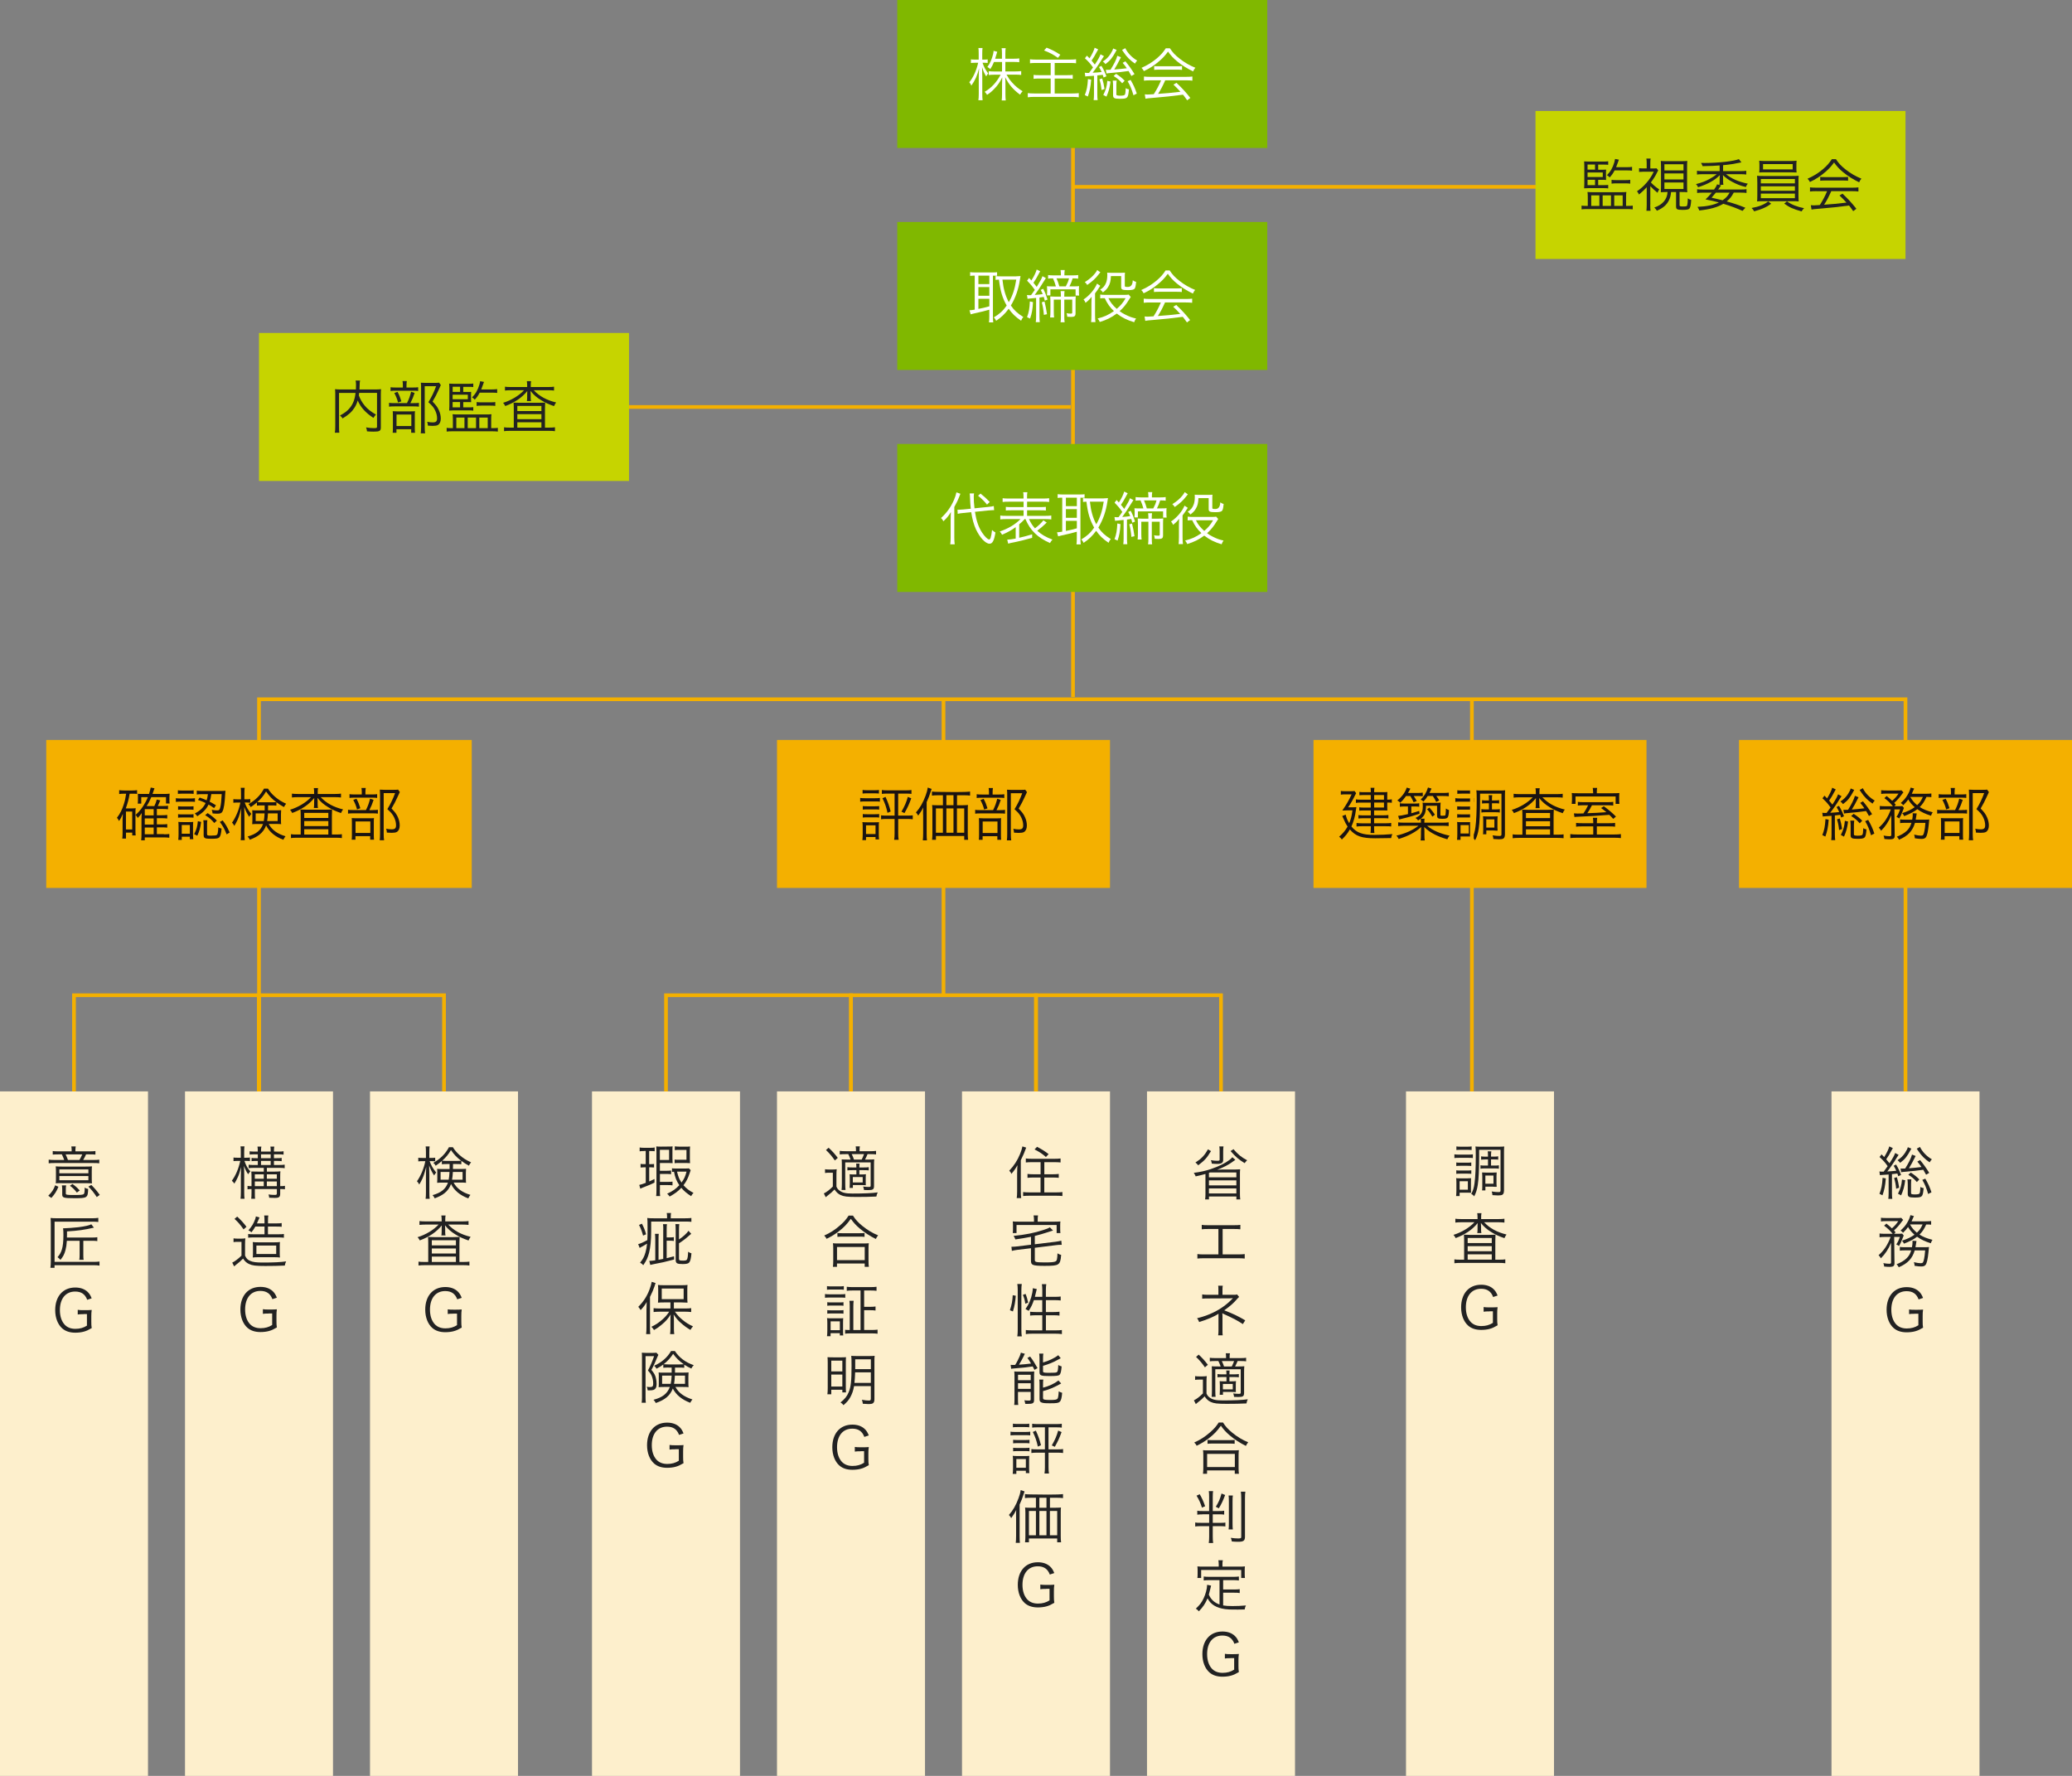 <?xml version="1.0" encoding="UTF-8"?> <svg xmlns="http://www.w3.org/2000/svg" id="_レイヤー_1" viewBox="0 0 560 480"><rect x="0" y="0" width="560" height="480" fill="#808080" stroke="none"/><defs><style>.cls-1{fill:#fdefcc;}.cls-2{fill:#fff;}.cls-3{fill:#80b800;}.cls-4{isolation:isolate;}.cls-5{fill:#222;}.cls-6{fill:none;stroke:#f4b000;}.cls-7{fill:#f4b000;}.cls-8{fill:#1a1311;}.cls-9{fill:#c6d400;}</style></defs><line class="cls-6" x1="255" y1="269" x2="255" y2="189"></line><rect id="_長方形_39586" class="cls-1" x="495" y="295" width="40" height="185"></rect><g class="cls-4"><path class="cls-5" d="M508.95,316.69s.09-.02.16-.02q.62-.84,1.07-1.47c-.71-1.01-1.16-1.52-2.19-2.48l.54-.71c.36.37.42.43.71.73.7-1.1,1.22-2.2,1.38-2.88l.96.46q-.16.23-.5.88c-.4.78-.74,1.35-1.29,2.14.42.48.48.56.88,1.08.9-1.36,1.3-2.11,1.54-2.78l.93.51c-.16.2-.26.36-.5.74-.85,1.41-1.77,2.74-2.56,3.74q1.16-.05,2.43-.19c-.19-.43-.31-.67-.71-1.35l.65-.33c.57.93.91,1.64,1.35,2.82l-.76.34c-.11-.36-.16-.5-.23-.73q-.71.08-1.47.16v5.15c0,.6.03,1.12.09,1.53h-1.08c.06-.43.09-.96.09-1.53v-5.05c-.46.03-.71.05-1.13.08-.84.05-.93.06-1.22.11l-.14-1.02c.33.05.45.06.73.06h.26ZM509.68,318.51c-.16,2.02-.39,3.13-.9,4.56l-.82-.39c.53-1.33.73-2.33.85-4.33l.87.16ZM512.67,318.18c.31,1.05.42,1.57.62,2.84l-.81.29c-.12-1.24-.25-1.84-.56-2.91l.74-.22ZM516.58,310.46c-.09.16-.12.2-.28.51-.31.62-.82,1.39-1.18,1.86-.42.53-.84.91-1.57,1.47-.23-.33-.39-.48-.71-.7.9-.59,1.53-1.21,2.08-2.06.4-.65.59-1.01.71-1.47l.95.39ZM512.97,322.63c.7-1.4.96-2.31,1.08-3.81l.87.19c-.23,1.75-.5,2.71-1.1,4.08l-.85-.45ZM520.57,317.52c-.39-.71-.51-.93-.77-1.35-1.92.26-2.39.33-5.08.56-.42.03-.57.05-.88.12l-.19-1.01c.2.02.31.02.46.02.22,0,.26,0,.81-.03.99-1.6,1.54-2.68,1.84-3.77l.98.39c-.79,1.57-1.32,2.54-1.81,3.32,1.43-.11,2.15-.19,3.39-.34-.36-.53-.56-.79-1.12-1.46l.74-.42c1.04,1.27,1.52,1.95,2.47,3.46l-.84.51ZM516.58,318.79c-.05.36-.08.73-.08,1.19v2.45c0,.19.03.25.11.29.14.08.46.12.85.12.81,0,1.19-.08,1.32-.26.15-.22.2-.62.25-1.77.28.19.5.26.87.33-.22,2.4-.34,2.54-2.51,2.54-1.44,0-1.78-.19-1.78-.98v-2.67c0-.5-.03-.82-.09-1.26h1.07ZM516.43,316.93c.99.64,1.67,1.19,2.31,1.86l-.67.7c-.76-.88-1.27-1.3-2.31-1.97l.67-.59ZM518.91,310c.65,1.33,1.81,2.54,3.22,3.35-.25.25-.4.45-.6.82-1.27-.84-2.26-1.84-3.13-3.16-.19-.29-.23-.36-.36-.53l.87-.48ZM520.35,318.57c.81,1.41,1.19,2.26,1.67,3.69l-.9.46c-.48-1.67-.87-2.6-1.58-3.81l.81-.34Z"></path><path class="cls-5" d="M509.37,334.33c-.65,0-1.04.03-1.38.09v-1.02c.37.06.76.08,1.43.08h2.11c-.73-.88-1.3-1.44-2.31-2.2l.62-.56c.74.61,1.01.82,1.49,1.29.84-.76,1.1-1.05,1.72-1.95h-3.29c-.63,0-1.05.03-1.39.09v-1.01c.37.06.77.08,1.47.08h2.76c.81,0,.96,0,1.25-.05l.53.57c-.16.16-.25.26-.46.56-.7.96-1.19,1.5-2.03,2.28.17.2.23.26.43.5l-.39.4h1.07c.53,0,.82-.02,1.1-.05l.42.51q-.11.23-.4.99c-.29.79-.48,1.19-.87,1.86-.31-.23-.37-.26-.74-.43.47-.71.68-1.18.98-2.03h-1.55l.08,7.07c.02.76-.31,1.02-1.24,1.02-.51,0-.87-.02-1.55-.09-.02-.29-.08-.59-.22-.92.7.12,1.18.17,1.64.17.33,0,.45-.09.45-.36v-5.3c-.71,1.72-1.63,3.07-2.76,4.19-.19-.37-.31-.54-.62-.85,1.47-1.27,2.42-2.71,3.27-4.93h-1.61ZM520.08,337.11c.64,0,.99-.02,1.27-.06q-.05.31-.14,1.41c-.17,1.8-.45,3.01-.79,3.43-.23.29-.59.42-1.13.42s-.87-.03-1.83-.17c-.03-.4-.06-.57-.2-.99.88.2,1.4.28,1.89.28.54,0,.68-.2.88-1.21.12-.6.19-1.07.28-2.25h-2.82c-.65,2.2-1.86,3.5-4.31,4.56-.16-.34-.33-.56-.59-.81,1.19-.48,1.98-.95,2.65-1.57.64-.6,1.01-1.22,1.3-2.19h-1.63c-.71,0-1.07.02-1.44.08v-1.01c.37.06.71.08,1.47.08h1.8c.11-.54.16-.98.16-1.4,0-.14,0-.19-.03-.34l1.1.05c-.05.29-.08.46-.14.87-.06.37-.09.56-.14.82h2.39ZM521.93,331.02c-.37-.05-.68-.06-1.33-.06-.57,1.27-1.01,1.92-1.81,2.74.96.62,2.01,1.04,3.5,1.41-.23.34-.29.48-.45.93-1.6-.5-2.68-1.02-3.71-1.77-.87.7-1.88,1.22-3.55,1.88-.14-.31-.26-.53-.53-.81,1.46-.46,2.43-.93,3.38-1.61-.76-.68-1.21-1.19-1.74-2.08-.4.57-.65.85-1.35,1.55-.22-.26-.34-.37-.68-.6.88-.81,1.3-1.29,1.77-2.08.46-.74.74-1.4.9-2.08l.95.25q-.06.14-.16.34c-.19.42-.34.78-.48,1.08h3.77c.68,0,1.13-.03,1.52-.08v.98ZM516.22,330.95c.53.95,1.02,1.53,1.86,2.23.76-.71,1.04-1.13,1.54-2.23h-3.4Z"></path><path class="cls-5" d="M517.57,355.1c-.81,0-1.16.02-1.6.09v-1.26c.46.08.85.09,1.69.09h.45c.73,0,1.16-.02,1.64-.06-.09.65-.11,1.04-.11,1.75v1.43c0,.73.01,1.1.11,1.72-.93.54-1.4.76-2.11.96-.65.19-1.52.29-2.31.29-1.47,0-2.63-.37-3.53-1.15-1.21-1.07-1.91-2.85-1.91-4.95,0-3.74,2.11-6.11,5.41-6.11,1.38,0,2.5.39,3.32,1.15.51.48.79.93,1.13,1.77l-1.21.4c-.56-1.52-1.6-2.23-3.25-2.23-2.56,0-4.12,1.91-4.12,5.02,0,1.66.45,3.02,1.3,3.94.7.74,1.66,1.12,2.88,1.12s2.22-.28,3.13-.87v-3.12h-.92Z"></path></g><rect id="_長方形_39603" class="cls-1" x="160" y="295" width="40" height="185"></rect><g class="cls-4"><path class="cls-5" d="M174.12,311.11c-.67,0-.84.02-1.24.08v-1.04c.4.08.71.09,1.32.09h1.47c.57,0,.88-.02,1.27-.09v1.02c-.34-.05-.64-.06-1.18-.06h-.31v3.55h.45c.5,0,.65-.02.87-.06v.96c-.29-.03-.54-.05-.88-.05h-.43v3.83c.51-.23.71-.33,1.43-.67v.98c-1.04.51-1.32.62-2.5,1.08-.81.31-1.08.43-1.33.56l-.28-1.02c.37-.06,1.02-.28,1.75-.56v-4.2h-.42c-.36,0-.64.02-.98.06v-.98c.29.05.61.06.96.06h.43v-3.55h-.4ZM178.34,321.67c0,.81.02,1.24.08,1.6h-1.08c.06-.4.08-.81.08-1.6v-10.37c0-.6-.02-1.01-.05-1.44.39.05.68.06,1.27.06l1.97-.02c.54,0,.82,0,1.18-.05-.05.36-.05.57-.05,1.3v1.95c0,.56.02.95.05,1.29-.34-.03-.65-.05-1.05-.05h-2.39v2.11h1.77c.5,0,.88-.02,1.26-.08v1.01c-.37-.06-.65-.08-1.27-.08h-1.75v2.15h2.16c.6,0,.93-.01,1.24-.08v1.02c-.37-.06-.64-.08-1.24-.08h-2.16v1.33ZM178.34,313.52h2.5v-2.74h-2.5v2.74ZM186.67,316.28q-.08.19-.28.81c-.45,1.39-.87,2.22-1.66,3.26.81.9,1.47,1.43,2.7,2.08-.29.29-.45.5-.64.88-1.22-.79-1.92-1.4-2.65-2.26-.93.99-1.74,1.58-3.16,2.36-.31-.43-.42-.56-.67-.76,1.47-.68,2.36-1.3,3.29-2.31-.78-1.15-1.13-2.06-1.44-3.63-.22,0-.33.02-.54.05v-.98c.28.05.59.06,1.18.06h2.36c.51,0,.82-.02,1.02-.05l.5.5ZM185.4,309.93c.45,0,.76-.01,1.1-.05-.03.31-.05.59-.05,1.05v2.42c0,.43.02.78.05,1.04-.29-.03-.62-.05-1.07-.05h-2.01c-.51,0-.78.02-1.09.06v-.99c.29.05.56.06,1.04.06h2.16v-2.67h-2.08c-.42,0-.71.02-1.08.06v-1.02c.37.05.78.08,1.18.08h1.86ZM182.98,316.68c.34,1.41.59,2.03,1.21,2.95.7-.95,1.01-1.61,1.36-2.95h-2.57Z"></path><path class="cls-5" d="M180.29,329.08c0-.59-.02-.82-.09-1.22h1.16c-.06.36-.08.62-.08,1.24v.19h3.86c.88,0,1.33-.03,1.72-.09v1.05c-.47-.06-.82-.08-1.71-.08h-9.16v2.67c0,2.34-.2,4.36-.56,5.75-.33,1.3-.71,2.12-1.57,3.38-.28-.33-.48-.48-.87-.68.78-.95,1.12-1.6,1.46-2.78.22-.74.36-1.52.43-2.37-.64.4-.96.59-1.5.87-.25.14-.31.17-.5.29l-.4-1.02c.57-.14,1.39-.5,2.48-1.1.03-.62.05-1.01.05-1.52v-2.19c0-1.29-.02-1.69-.08-2.26.46.06.9.08,1.72.08h3.63v-.2ZM173.49,330.74c.54,1.05.76,1.6,1.13,2.87l-.81.36c-.36-1.26-.6-1.91-1.1-2.88l.78-.34ZM179.27,332.38c0-.77-.02-1.08-.08-1.5h1.07c-.06.39-.08.68-.08,1.5v2.08h.79c.56,0,.79-.02,1.15-.08v1.04c-.37-.06-.65-.08-1.15-.08h-.79v4.73c.73-.17,1.02-.25,1.98-.51l.03.87c-2.22.6-3.61.91-5.6,1.27-.46.09-.59.12-.84.19l-.26-1.09c.45,0,.98-.05,1.61-.15v-5.72c0-.64-.03-1.01-.08-1.44h1.02c-.05.42-.06.77-.06,1.44v5.58c.56-.09.73-.14,1.27-.25v-7.88ZM183.52,340.27c0,.4.15.46,1.13.46.63,0,.9-.08,1.02-.31.17-.29.28-.96.31-2.09.33.22.56.34.9.43-.11,1.27-.29,2.06-.57,2.43-.26.34-.74.47-1.81.47-1.55,0-1.88-.2-1.88-1.18v-8.03c0-.74-.03-1.15-.08-1.58h1.05c-.06.42-.08.84-.08,1.58v2.56c1.13-.74,2.12-1.66,2.57-2.34l.74.81c-.19.15-.28.22-.6.51-.98.87-1.74,1.44-2.71,2.06v4.22Z"></path><path class="cls-5" d="M174.73,353.77c0-.6.01-1.18.05-1.86-.45.82-.82,1.32-1.63,2.19q-.33-.53-.64-.88c1.36-1.35,2.31-2.79,3.01-4.62.31-.79.54-1.6.62-2.14l1.05.34c-.09.22-.16.4-.28.84-.25.78-.67,1.78-1.24,2.9v8.25c0,.71.02,1.26.08,1.81h-1.12c.06-.59.09-1.07.09-1.86v-4.96ZM181.19,352.03h-1.72c-.77,0-1.15.02-1.64.06.03-.42.06-.82.06-1.39v-2.02c0-.59-.02-.93-.06-1.38.43.06.87.08,1.71.08h4.57c.85,0,1.27-.02,1.71-.08-.06.48-.06.78-.06,1.41v2c0,.63.02.98.06,1.38-.34-.03-1.04-.06-1.63-.06h-2.06v1.64h3.16c.57,0,1.09-.03,1.52-.09v1.05c-.53-.06-1.05-.09-1.5-.09h-2.91c.88,1.15,1.27,1.55,2.09,2.22.9.74,1.72,1.26,2.81,1.74-.29.31-.46.56-.7.96-.95-.57-1.67-1.08-2.46-1.78-.87-.74-1.33-1.29-2.08-2.39.05.48.08.96.08,1.66v2.12c0,.57.02,1.05.09,1.52h-1.12c.06-.48.09-.96.09-1.52v-2.11c0-.73.02-1.24.06-1.67-.73,1.16-1.3,1.81-2.36,2.7-.76.65-1.29,1.02-2.14,1.5-.2-.34-.42-.6-.71-.87,1.24-.6,2.06-1.16,3.04-2.03.74-.67,1.09-1.05,1.78-2.05h-2.68c-.59,0-1.1.03-1.54.09v-1.05c.45.06.92.09,1.54.09h3.01v-1.64ZM178.85,351.15h5.92v-2.88h-5.92v2.88Z"></path><path class="cls-5" d="M174.47,366.53v11.18c0,.65.02,1.01.08,1.44h-1.13c.06-.42.09-.82.09-1.44v-10.91c0-.42-.01-.79-.05-1.18.28.03.6.05,1.07.05h1.92c.5,0,.74-.02.96-.06l.53.59c-.09.16-.16.29-.23.48-.68,1.66-1.13,2.64-1.66,3.58.73.88,1.01,1.36,1.21,2.19.14.53.2,1.04.2,1.67,0,.87-.29,1.38-.88,1.57-.26.08-.59.11-1.13.11-.06,0-.19,0-.4-.01-.05-.42-.11-.65-.26-.96.33.05.59.08.9.08.67,0,.85-.22.85-.96s-.16-1.5-.43-2.12c-.23-.5-.45-.81-.99-1.41.67-1.27,1.08-2.22,1.66-3.86h-2.29ZM180.67,369.63c-.64,0-.95.02-1.4.06v-.88c-.59.45-1.02.71-1.83,1.13-.22-.39-.33-.51-.65-.79,2.03-.9,3.6-2.26,4.57-3.98h1.04c1.22,1.83,2.82,3.02,5.1,3.83-.31.29-.48.53-.65.9-.85-.39-1.29-.62-1.92-1.05v.85c-.42-.05-.77-.06-1.38-.06h-1.12v1.36h2.26c.65,0,1.07-.02,1.41-.05-.03.48-.05.73-.05,1.12v1.69c0,.6.02.81.05,1.18-.42-.05-.84-.06-1.5-.06h-2.05c.85,1.58,2.28,2.64,4.59,3.38-.26.31-.45.57-.59.9-2.26-.85-3.84-2.15-4.71-3.86-.73,1.91-2.06,3.04-4.6,3.92-.19-.39-.34-.6-.62-.87,2.45-.65,3.72-1.66,4.42-3.47h-1.61c-.6,0-.98.02-1.43.06.05-.48.05-.62.05-.96v-2c0-.48,0-.62-.05-1.02.46.05.59.05,1.36.05h2.17v-1.36h-.87ZM178.95,371.81v2.22h2.33c.14-.68.2-1.3.25-2.22h-2.57ZM183.55,368.79c.54,0,.9-.02,1.26-.05-1.24-.87-2.03-1.64-2.88-2.81-.7,1.08-1.46,1.92-2.57,2.81.36.03.73.05,1.32.05h2.88ZM182.4,371.81c-.05,1.01-.11,1.58-.22,2.22h2.96v-2.22h-2.74Z"></path><path class="cls-5" d="M182.56,391.72c-.81,0-1.16.02-1.6.09v-1.26c.46.08.85.09,1.69.09h.45c.73,0,1.16-.01,1.64-.06-.09.65-.11,1.04-.11,1.75v1.43c0,.73.01,1.1.11,1.72-.93.54-1.4.76-2.11.96-.65.19-1.52.29-2.31.29-1.47,0-2.63-.37-3.53-1.15-1.21-1.07-1.91-2.85-1.91-4.95,0-3.74,2.11-6.11,5.41-6.11,1.38,0,2.5.39,3.32,1.15.51.48.79.93,1.13,1.77l-1.21.4c-.56-1.52-1.6-2.23-3.25-2.23-2.56,0-4.12,1.91-4.12,5.02,0,1.66.45,3.02,1.3,3.94.7.74,1.66,1.12,2.88,1.12s2.22-.28,3.13-.87v-3.12h-.92Z"></path></g><path id="_パス_104806" class="cls-6" d="M70,295v-106s445,0,445,0v106"></path><line id="_線_585" class="cls-6" x1="290" y1="9" x2="290" y2="188.41"></line><rect id="_長方形_39605" class="cls-7" x="470" y="200" width="90" height="40"></rect><g class="cls-4"><path class="cls-8" d="M493.52,219.74s.09-.02.16-.02q.62-.84,1.07-1.47c-.71-1.01-1.16-1.52-2.19-2.48l.54-.71c.36.37.42.43.71.73.7-1.1,1.22-2.2,1.38-2.88l.96.46q-.16.23-.5.88c-.4.78-.74,1.35-1.29,2.14.42.48.48.56.88,1.08.9-1.36,1.3-2.11,1.54-2.78l.93.51c-.15.2-.26.36-.5.74-.85,1.41-1.77,2.74-2.56,3.74q1.16-.05,2.43-.19c-.19-.43-.31-.67-.71-1.35l.65-.33c.57.93.91,1.64,1.35,2.82l-.76.34c-.11-.36-.16-.5-.23-.73q-.71.08-1.47.16v5.15c0,.6.03,1.12.09,1.53h-1.08c.06-.43.09-.96.09-1.53v-5.05c-.46.03-.71.05-1.13.08-.84.05-.93.06-1.23.11l-.14-1.02c.33.05.45.06.73.06h.26ZM494.24,221.55c-.15,2.02-.39,3.13-.9,4.56l-.82-.39c.53-1.33.73-2.33.85-4.33l.87.16ZM497.24,221.23c.31,1.05.42,1.57.62,2.84l-.81.29c-.12-1.24-.25-1.84-.56-2.91l.74-.22ZM501.14,213.5c-.09.16-.12.2-.28.51-.31.62-.82,1.39-1.18,1.86-.42.53-.84.91-1.57,1.47-.23-.33-.39-.48-.71-.7.9-.59,1.53-1.21,2.08-2.06.4-.65.59-1.01.71-1.47l.95.39ZM497.53,225.67c.7-1.4.96-2.31,1.08-3.81l.87.19c-.23,1.75-.5,2.71-1.1,4.08l-.85-.45ZM505.13,220.56c-.39-.71-.51-.93-.77-1.35-1.92.26-2.39.33-5.08.56-.42.03-.57.05-.88.12l-.19-1.01c.2.02.31.02.46.02.22,0,.26,0,.81-.03.99-1.6,1.54-2.68,1.85-3.77l.98.39c-.79,1.57-1.32,2.54-1.81,3.32,1.43-.11,2.15-.19,3.39-.34-.36-.53-.56-.79-1.12-1.46l.74-.42c1.04,1.27,1.52,1.95,2.46,3.46l-.84.51ZM501.14,221.83c-.05.36-.08.73-.08,1.19v2.45c0,.19.03.25.11.29.14.08.46.12.85.12.81,0,1.19-.08,1.32-.26.16-.22.2-.62.25-1.77.28.19.5.26.87.33-.22,2.4-.34,2.54-2.51,2.54-1.44,0-1.78-.19-1.78-.98v-2.67c0-.5-.03-.82-.09-1.26h1.07ZM500.99,219.97c.99.64,1.67,1.19,2.31,1.86l-.67.7c-.76-.88-1.27-1.3-2.31-1.97l.67-.59ZM503.47,213.04c.65,1.33,1.81,2.54,3.22,3.35-.25.25-.4.45-.6.82-1.27-.84-2.26-1.84-3.13-3.16-.19-.29-.23-.36-.36-.53l.87-.48ZM504.91,221.61c.81,1.41,1.19,2.26,1.67,3.69l-.9.46c-.48-1.67-.87-2.6-1.58-3.81l.81-.34Z"></path><path class="cls-8" d="M509.44,218.77c-.65,0-1.04.03-1.38.09v-1.02c.37.06.76.08,1.43.08h2.11c-.73-.88-1.3-1.44-2.31-2.2l.62-.56c.74.61,1.01.82,1.49,1.29.84-.76,1.1-1.05,1.72-1.95h-3.29c-.64,0-1.05.03-1.4.09v-1.01c.37.06.77.08,1.47.08h2.76c.81,0,.96,0,1.25-.05l.53.57c-.15.16-.25.26-.46.56-.7.96-1.19,1.5-2.03,2.28.17.2.23.26.43.5l-.39.4h1.07c.53,0,.82-.02,1.1-.05l.42.51q-.11.23-.4.99c-.29.79-.48,1.19-.87,1.86-.31-.23-.37-.26-.74-.43.46-.71.68-1.18.98-2.03h-1.55l.08,7.07c.02.76-.31,1.02-1.24,1.02-.51,0-.87-.02-1.55-.09-.02-.29-.08-.59-.22-.92.7.12,1.18.17,1.64.17.33,0,.45-.09.45-.36v-5.3c-.71,1.72-1.63,3.07-2.76,4.19-.19-.37-.31-.54-.62-.85,1.47-1.27,2.42-2.71,3.27-4.93h-1.61ZM520.15,221.55c.64,0,.99-.02,1.27-.06q-.05.31-.14,1.41c-.17,1.8-.45,3.01-.79,3.43-.23.29-.59.42-1.13.42s-.87-.03-1.83-.17c-.03-.4-.06-.57-.2-.99.88.2,1.39.28,1.89.28.54,0,.68-.2.88-1.21.12-.6.19-1.07.28-2.25h-2.82c-.65,2.2-1.86,3.5-4.31,4.56-.15-.34-.33-.56-.59-.81,1.19-.48,1.98-.95,2.65-1.57.63-.6,1.01-1.22,1.3-2.19h-1.63c-.71,0-1.07.02-1.44.08v-1.01c.37.06.71.08,1.47.08h1.8c.11-.54.15-.98.15-1.4,0-.14,0-.19-.03-.34l1.1.05c-.05.29-.08.46-.14.87-.06.37-.09.56-.14.82h2.39ZM521.99,215.46c-.37-.05-.68-.06-1.33-.06-.57,1.27-1.01,1.92-1.81,2.74.96.62,2.01,1.04,3.5,1.41-.23.34-.29.48-.45.93-1.6-.5-2.68-1.02-3.71-1.77-.87.7-1.88,1.22-3.55,1.88-.14-.31-.26-.53-.53-.81,1.46-.46,2.43-.93,3.38-1.61-.76-.68-1.21-1.19-1.74-2.08-.4.57-.65.85-1.35,1.55-.22-.26-.34-.37-.68-.6.88-.81,1.3-1.29,1.77-2.08.46-.74.74-1.4.9-2.08l.95.25q-.06.14-.16.34c-.19.42-.34.78-.48,1.08h3.77c.68,0,1.13-.03,1.52-.08v.98ZM516.29,215.4c.53.95,1.02,1.53,1.86,2.23.76-.71,1.04-1.13,1.54-2.23h-3.39Z"></path><path class="cls-8" d="M530.19,218.95c.71,0,1.13-.02,1.44-.08v1.04c-.31-.05-.76-.08-1.41-.08h-5.19c-.71,0-1.1.02-1.47.08v-1.04c.36.06.78.08,1.49.08h3.35c.56-1.13.82-1.86,1.12-3.08l.95.33c-.39,1.16-.63,1.78-1.15,2.76h.88ZM529.99,214.73c.7,0,1.09-.02,1.44-.08v1.02c-.31-.06-.74-.08-1.43-.08h-4.63c-.64,0-1.04.02-1.4.08v-1.02c.37.06.73.08,1.44.08h1.88v-.57c0-.5-.03-.88-.09-1.18h1.16c-.06.36-.09.7-.09,1.19v.56h1.72ZM525.59,226.96h-1.04c.05-.36.06-.7.06-1.39v-3.15c0-.71-.02-.98-.05-1.3.33.03.68.05,1.22.05h3.67c.57,0,.87-.02,1.13-.05-.05.31-.05.5-.05,1.29v3.33c0,.57.02.85.06,1.22h-1.04v-.96h-3.98v.96ZM525.85,215.89c.5.93.71,1.49,1.04,2.57l-.9.31c-.25-.96-.5-1.58-1.01-2.57l.87-.31ZM525.59,225.13h4v-3.1h-4v3.1ZM537.55,214.08q-.11.19-.64,1.38c-.4.92-.99,2.05-1.6,3.07.99,1.02,1.38,1.57,1.75,2.43.31.7.47,1.44.47,2.17,0,.84-.28,1.44-.79,1.74-.28.16-.76.23-1.4.23-.42,0-.82-.02-1.29-.06-.02-.43-.08-.7-.2-1.04.62.11,1.01.16,1.5.16.88,0,1.18-.28,1.18-1.1,0-.71-.17-1.4-.51-2.11-.4-.84-.81-1.33-1.85-2.25.9-1.46,1.52-2.76,2.09-4.33h-3.09v11.02c0,.79.03,1.27.11,1.72h-1.18c.06-.45.09-.96.09-1.71v-10.54c0-.46-.02-.9-.06-1.43.4.03.7.05,1.24.05h2.5c.59,0,.92-.02,1.19-.06l.46.65Z"></path></g><rect id="_長方形_39593" class="cls-3" x="242.5" y="60" width="100" height="40"></rect><g class="cls-4"><path class="cls-2" d="M263.33,74.5c-.4,0-.74.02-1.13.08v-1.02c.37.05.74.08,1.21.08h4.91c.53,0,.81-.02,1.16-.06v.96c-.62-.03-.68-.03-1.12-.03v11.02c0,.68.03,1.22.09,1.6h-1.16c.06-.45.09-.99.09-1.61v-1.81c-.98.29-2.19.6-4.28,1.05-.31.06-.54.12-.76.2l-.31-1.1c.33,0,.56-.03,1.41-.17v-9.18h-.12ZM264.43,76.79h2.96v-2.29h-2.96v2.29ZM264.43,79.94h2.96v-2.34h-2.96v2.34ZM264.43,83.49c1.19-.23,1.8-.37,2.96-.7v-2.03h-2.96v2.73ZM274.65,74.68c.4,0,.79-.02,1.16-.06-.03.16-.09.57-.14.88-.39,2.65-1.19,4.96-2.46,7.08.88,1.29,1.78,2.12,3.36,3.1-.23.26-.42.56-.6,1.01-1.6-1.12-2.42-1.91-3.35-3.24-.99,1.36-1.95,2.29-3.39,3.26-.19-.39-.36-.67-.62-.93,1.49-.88,2.48-1.78,3.47-3.19-1.15-2.02-1.72-3.91-2.09-7.01-.48.02-.62.03-.92.08v-1.05c.39.06.73.08,1.3.08h4.28ZM270.93,75.58c.19,1.54.31,2.22.59,3.24.29,1.07.67,1.98,1.13,2.87,1.04-1.8,1.6-3.52,2.02-6.11h-3.74Z"></path><path class="cls-2" d="M277.56,79.74c.22.03.36.05.64.05.12,0,.22,0,.47-.02q.71-.99,1.01-1.41c-.68-.98-1.08-1.46-2.09-2.5l.54-.73c.33.36.36.39.62.68.73-1.13,1.22-2.16,1.44-2.96l.95.48c-.16.23-.25.42-.57,1.01-.45.84-.74,1.35-1.26,2.09.43.53.59.7.88,1.12.96-1.55,1.4-2.34,1.55-2.9l.93.51c-.14.19-.29.42-.53.84-.81,1.36-1.74,2.74-2.48,3.72,1.04-.08,1.38-.12,2.15-.23-.19-.45-.26-.62-.54-1.13l.67-.31c.54,1.04.76,1.6,1.18,2.91l-.74.31c-.12-.5-.16-.64-.28-1.02-.43.08-.6.11-1.16.17v5.12c0,.62.03,1.1.09,1.54h-1.09c.06-.45.09-.98.09-1.54v-5.02c-.48.06-.79.09-1.35.14-.62.05-.73.06-.96.11l-.16-1.02ZM279.19,81.66c-.11,1.97-.29,3.01-.79,4.45l-.82-.39c.5-1.33.67-2.29.76-4.25l.85.19ZM282.3,81.49c.29,1.12.46,2.03.67,3.43l-.84.19c-.11-1.33-.26-2.25-.57-3.41l.74-.2ZM285.37,77.4c-.19-.73-.42-1.36-.77-2.16-.71,0-1.01.02-1.33.08v-.98c.39.06.82.09,1.43.09h2.03v-.19c0-.46-.03-.82-.09-1.24h1.13c-.08.39-.09.76-.09,1.24v.19h2.28c.62,0,1.05-.03,1.44-.09v.98c-.46-.06-.82-.08-1.38-.08h-.11c-.23.78-.46,1.36-.87,2.16h1.26c.68,0,.99-.02,1.35-.06-.05.33-.05.43-.05.9v.71c0,.4.02.59.06.93h-.96v-1.67h-6.81v1.63h-.93c.03-.26.05-.56.05-.85v-.76c0-.31-.02-.6-.05-.87.28.03.59.05,1.24.05h1.18ZM289.37,80.17c.6,0,1.04-.02,1.38-.06-.05.36-.06.82-.06,1.36v3.18c0,.79-.26,1.01-1.21,1.01-.34,0-.64-.02-1.04-.05-.02-.39-.06-.6-.19-.96.37.08.74.12,1.18.12.26,0,.36-.06.36-.28v-3.5h-2.14v4.73c0,.6.03.96.09,1.38h-1.1c.06-.43.09-.81.09-1.38v-4.73h-1.92v3.21c0,.67.02,1.13.08,1.6h-1.07c.05-.48.08-.96.08-1.58v-2.76c0-.5-.02-.93-.05-1.33.31.03.81.05,1.41.05h1.47v-.28c0-.45-.03-.81-.08-1.21h1.07c-.05.37-.08.71-.08,1.21v.28h1.72ZM288.06,77.4c.45-.85.65-1.33.87-2.16h-3.38c.33.73.51,1.27.76,2.16h1.75Z"></path><path class="cls-2" d="M295.96,85.18c0,.76.03,1.26.11,1.88h-1.18c.05-.34.09-1.08.09-1.88v-3.19c0-.6.02-.93.05-1.77-.54.7-.84.99-1.64,1.63-.17-.43-.23-.53-.54-.9,1.57-1.04,3.04-2.79,3.64-4.29l.88.59c-.08.11-.09.14-.22.33-.37.62-.67,1.04-1.19,1.71v5.91ZM297.4,73.61c-.14.14-.2.2-.43.51-.85,1.12-1.75,1.95-3.13,2.9-.2-.36-.36-.53-.65-.76,1.27-.81,2.08-1.5,2.81-2.43.25-.33.45-.62.54-.84l.87.62ZM305.59,80.29c-.17.23-.23.33-.42.65-.78,1.3-1.61,2.33-2.57,3.16.48.37.91.62,1.52.93,1.12.56,1.81.82,2.92,1.05-.26.4-.37.62-.51,1.01-1.92-.57-3.24-1.22-4.7-2.34-1.47,1.09-2.76,1.72-4.6,2.28-.14-.36-.26-.56-.57-.95,1.77-.43,2.9-.95,4.4-2-1.07-.99-1.81-2.03-2.48-3.49-.57,0-.88.02-1.22.06v-1.04c.36.06.73.09,1.26.09h5.29c.6,0,.93-.02,1.13-.08l.57.65ZM300.25,74.62c-.06,1.36-.23,2.08-.73,2.9-.36.6-.7.96-1.44,1.52-.23-.34-.42-.53-.73-.74.85-.56,1.24-1.02,1.58-1.86.23-.56.34-1.29.34-2.15,0-.22-.02-.36-.03-.6.29.03.5.05,1.12.05h2.59c.62,0,.81-.02,1.1-.05-.05.31-.05.48-.05,1.13v2.43c0,.26.11.31.82.31q1.27,0,1.33-1.8c.42.28.6.36.91.43-.09,1.04-.2,1.55-.39,1.8-.22.31-.73.43-1.81.43-1.52,0-1.84-.15-1.84-.82v-2.98h-2.78ZM299.57,80.6c.54,1.12,1.18,1.92,2.25,2.88,1.07-.9,1.71-1.67,2.39-2.88h-4.64Z"></path><path class="cls-2" d="M316.13,73.1c.73,1.12,1.41,1.84,2.6,2.78,1.35,1.07,2.84,1.92,4.28,2.48-.31.37-.46.64-.6.99-1.55-.73-3.05-1.67-4.31-2.7-1.04-.85-1.75-1.63-2.48-2.65-.76,1.05-1.35,1.69-2.33,2.54-1.36,1.18-2.63,2.01-4.19,2.73-.16-.33-.4-.65-.65-.88,1.6-.7,2.82-1.46,4.11-2.53,1.07-.9,1.78-1.69,2.46-2.76h1.1ZM310.89,81.75c-.76,0-1.3.03-1.77.09v-1.12c.48.06.99.09,1.77.09h9.55c.79,0,1.29-.03,1.77-.09v1.12c-.48-.06-1.01-.09-1.77-.09h-5.57c-.85,1.86-1.15,2.43-1.94,3.66,2.14-.14,3.75-.29,6.05-.57-.93-1.01-1.21-1.29-1.89-1.92l.81-.5c1.55,1.46,2.59,2.6,3.75,4.09l-.85.64c-.6-.85-.81-1.12-1.13-1.52-2.76.37-5.1.62-7.52.81-1.92.16-2.23.19-2.62.28l-.19-1.18c.26.03.56.05.79.05q.25,0,1.64-.09c.87-1.38,1.36-2.31,1.97-3.74h-2.85ZM311.88,77.89c.31.05.65.06,1.22.06h5.01c.61,0,.96-.02,1.3-.06v1.04c-.33-.05-.73-.06-1.3-.06h-5.02c-.46,0-.9.02-1.21.06v-1.04Z"></path></g><rect id="_長方形_39594" class="cls-3" x="242.5" y="120" width="100" height="40"></rect><g class="cls-4"><path class="cls-2" d="M256.94,140.31c0-.73.02-1.25.06-1.92-.59,1.01-.96,1.46-2.02,2.5-.29-.53-.34-.57-.65-.87,1.57-1.44,2.67-2.98,3.49-4.87.33-.76.57-1.52.67-2.08l1.08.39q-.14.34-.36.9c-.31.82-.82,1.84-1.29,2.67v8.25c0,.73.03,1.29.11,1.84h-1.21c.08-.53.11-1.02.11-1.89v-4.92ZM263.5,138.34c.4,2.5.98,4.17,1.95,5.64.71,1.07,1.49,1.83,1.88,1.83.19,0,.31-.14.43-.51.14-.43.25-1.13.36-2.05.39.34.62.51.92.67-.36,2.22-.79,3.04-1.61,3.04-1.07,0-2.62-1.66-3.67-3.91-.57-1.26-.99-2.76-1.27-4.62l-2.11.22c-.65.06-1.07.12-1.54.23l-.06-1.12c.19.02.25.02.31.02.29,0,.82-.03,1.26-.08l2.02-.2c-.11-.99-.17-1.92-.19-2.71-.02-.67-.05-1.1-.11-1.41l1.19-.02c-.06.29-.08.57-.08,1.02,0,.93.05,1.72.2,3.01l3.64-.37c.88-.09,1.19-.14,1.57-.25l.09,1.12h-.37c-.2,0-.74.03-1.18.08l-3.63.37ZM265,133.4c.99.78,1.52,1.26,2.5,2.28l-.74.71c-.64-.82-1.44-1.61-2.42-2.4l.67-.59Z"></path><path class="cls-2" d="M274.52,142.48c-1.22.87-2.03,1.32-3.69,2.06-.14-.29-.29-.51-.62-.88,2.34-.81,4.2-1.92,5.6-3.36h-3.74c-.7,0-1.25.03-1.72.09v-1.05c.4.08.84.09,1.72.09h4.57v-1.5h-3.21c-.88,0-1.24.01-1.58.06v-.99c.36.05.71.06,1.58.06h3.21v-1.46h-4.02c-.76,0-1.24.02-1.64.08v-1.02c.4.06.9.09,1.67.09h3.98v-.36c0-.67-.03-.98-.09-1.35h1.13c-.08.42-.09.71-.09,1.35v.36h4.26c.79,0,1.29-.03,1.71-.09v1.02c-.43-.06-.9-.08-1.67-.08h-4.29v1.46h3.44c.92,0,1.27-.02,1.64-.06v.99c-.37-.05-.71-.06-1.64-.06h-3.44v1.5h4.85c.82,0,1.3-.03,1.69-.09v1.05c-.48-.06-1.02-.09-1.69-.09h-4.33c.51,1.1.85,1.63,1.61,2.51,1.02-.79,1.78-1.52,2.28-2.17l.9.6q-.11.09-.31.29c-.65.63-1.38,1.27-2.25,1.92,1.1,1.02,2.34,1.74,4.11,2.4-.29.31-.48.59-.67.93-3.43-1.55-5.29-3.36-6.65-6.5h-.17c-.62.67-.76.81-1.5,1.44v3.63c1.26-.28,1.92-.47,3.5-.93v.95c-2.02.57-3.46.93-5.75,1.38-.25.06-.53.12-.73.19l-.26-1.08c.68-.03,1.33-.11,2.29-.29v-3.08Z"></path><path class="cls-2" d="M286.98,134.51c-.4,0-.74.02-1.13.08v-1.02c.37.05.74.08,1.21.08h4.91c.53,0,.81-.02,1.16-.06v.96c-.62-.03-.68-.03-1.12-.03v11.02c0,.68.03,1.22.09,1.6h-1.16c.06-.45.09-.99.09-1.61v-1.81c-.98.29-2.19.6-4.28,1.05-.31.06-.54.12-.76.2l-.31-1.1c.33,0,.56-.03,1.41-.17v-9.18h-.12ZM288.08,136.81h2.96v-2.29h-2.96v2.29ZM288.08,139.95h2.96v-2.34h-2.96v2.34ZM288.08,143.5c1.19-.23,1.8-.37,2.96-.7v-2.03h-2.96v2.73ZM298.29,134.7c.4,0,.79-.02,1.16-.06-.03.16-.09.57-.14.88-.39,2.65-1.19,4.96-2.46,7.08.88,1.29,1.78,2.12,3.36,3.1-.23.26-.42.56-.6,1.01-1.6-1.12-2.42-1.91-3.35-3.24-.99,1.36-1.95,2.29-3.39,3.26-.19-.39-.36-.67-.62-.93,1.49-.88,2.48-1.78,3.47-3.19-1.15-2.02-1.72-3.91-2.09-7.01-.48.02-.62.03-.92.08v-1.05c.39.06.73.08,1.3.08h4.28ZM294.57,135.6c.19,1.54.31,2.22.59,3.24.29,1.07.67,1.98,1.13,2.87,1.04-1.8,1.6-3.52,2.02-6.11h-3.74Z"></path><path class="cls-2" d="M301.21,139.75c.22.03.36.05.64.05.12,0,.22,0,.47-.02q.71-.99,1.01-1.41c-.68-.98-1.08-1.46-2.09-2.5l.54-.73c.33.36.36.39.62.68.73-1.13,1.22-2.16,1.44-2.96l.95.48c-.16.23-.25.42-.57,1.01-.45.84-.74,1.35-1.26,2.09.43.53.59.7.88,1.12.96-1.55,1.4-2.34,1.55-2.9l.93.51c-.14.19-.29.42-.53.84-.81,1.36-1.74,2.74-2.48,3.72,1.04-.08,1.38-.12,2.15-.23-.19-.45-.26-.62-.54-1.13l.67-.31c.54,1.04.76,1.6,1.18,2.91l-.74.31c-.12-.5-.16-.64-.28-1.02-.43.08-.6.11-1.16.17v5.12c0,.62.03,1.1.09,1.54h-1.09c.06-.45.09-.98.09-1.54v-5.02c-.48.06-.79.09-1.35.14-.62.05-.73.06-.96.11l-.16-1.02ZM302.83,141.67c-.11,1.97-.29,3.01-.79,4.45l-.82-.39c.5-1.33.67-2.29.76-4.25l.85.19ZM305.95,141.5c.29,1.12.46,2.03.67,3.43l-.84.19c-.11-1.33-.26-2.25-.57-3.41l.74-.2ZM309.02,137.41c-.19-.73-.42-1.36-.77-2.16-.71,0-1.01.02-1.33.08v-.98c.39.06.82.09,1.43.09h2.03v-.19c0-.46-.03-.82-.09-1.24h1.13c-.08.39-.09.76-.09,1.24v.19h2.28c.62,0,1.05-.03,1.44-.09v.98c-.46-.06-.82-.08-1.38-.08h-.11c-.23.78-.46,1.36-.87,2.16h1.26c.68,0,.99-.02,1.35-.06-.05.33-.05.43-.05.9v.71c0,.4.02.59.06.93h-.96v-1.67h-6.81v1.63h-.93c.03-.26.05-.56.05-.85v-.76c0-.31-.02-.6-.05-.87.28.03.59.05,1.24.05h1.18ZM313.02,140.19c.6,0,1.04-.02,1.38-.06-.05.36-.06.82-.06,1.36v3.18c0,.79-.26,1.01-1.21,1.01-.34,0-.64-.02-1.04-.05-.02-.39-.06-.6-.19-.96.37.08.74.12,1.18.12.26,0,.36-.06.36-.28v-3.5h-2.14v4.73c0,.6.03.96.09,1.38h-1.1c.06-.43.09-.81.09-1.38v-4.73h-1.92v3.21c0,.67.02,1.13.08,1.6h-1.07c.05-.48.08-.96.08-1.58v-2.76c0-.5-.02-.93-.05-1.33.31.03.81.05,1.41.05h1.47v-.28c0-.45-.03-.81-.08-1.21h1.07c-.05.37-.08.71-.08,1.21v.28h1.72ZM311.7,137.41c.45-.85.65-1.33.87-2.16h-3.38c.33.73.51,1.27.76,2.16h1.75Z"></path><path class="cls-2" d="M319.61,145.19c0,.76.03,1.26.11,1.88h-1.18c.05-.34.09-1.08.09-1.88v-3.19c0-.6.02-.93.05-1.77-.54.7-.84.99-1.64,1.63-.17-.43-.23-.53-.54-.9,1.57-1.04,3.04-2.79,3.64-4.29l.88.59c-.08.11-.09.14-.22.33-.37.62-.67,1.04-1.19,1.71v5.91ZM321.05,133.63c-.14.14-.2.2-.43.51-.85,1.12-1.75,1.95-3.13,2.9-.2-.36-.36-.53-.65-.76,1.27-.81,2.08-1.5,2.81-2.43.25-.33.45-.62.54-.84l.87.62ZM329.23,140.31c-.17.23-.23.33-.42.65-.78,1.3-1.61,2.33-2.57,3.16.48.37.91.62,1.52.93,1.12.56,1.81.82,2.92,1.05-.26.4-.37.62-.51,1.01-1.92-.57-3.24-1.22-4.7-2.34-1.47,1.09-2.76,1.72-4.6,2.28-.14-.36-.26-.56-.57-.95,1.77-.43,2.9-.95,4.4-2-1.07-.99-1.81-2.03-2.48-3.49-.57,0-.88.02-1.22.06v-1.04c.36.06.73.09,1.26.09h5.29c.6,0,.93-.02,1.13-.08l.57.65ZM323.9,134.64c-.06,1.36-.23,2.08-.73,2.9-.36.6-.7.96-1.44,1.52-.23-.34-.42-.53-.73-.74.85-.56,1.24-1.02,1.58-1.86.23-.56.34-1.29.34-2.15,0-.22-.02-.36-.03-.6.29.03.5.05,1.12.05h2.59c.62,0,.81-.02,1.1-.05-.05.31-.05.48-.05,1.13v2.43c0,.26.11.31.82.31q1.27,0,1.33-1.8c.42.28.6.36.91.43-.09,1.04-.2,1.55-.39,1.8-.22.31-.73.43-1.81.43-1.52,0-1.84-.15-1.84-.82v-2.98h-2.78ZM323.22,140.62c.54,1.12,1.18,1.92,2.25,2.88,1.07-.9,1.71-1.67,2.39-2.88h-4.64Z"></path></g><rect id="_長方形_39595" class="cls-3" x="242.5" y="0" width="100" height="40"></rect><g class="cls-4"><path class="cls-2" d="M265.55,16.96c.36,1.1.81,1.94,1.53,2.87-.23.29-.4.54-.54.82-.5-.78-.76-1.35-1.12-2.51q.03,1.15.06,2.51v4.64c0,.87.03,1.35.09,1.8h-1.15c.08-.45.11-.99.11-1.8v-4.4c0-.79.02-1.44.09-2.46-.45,1.89-1.07,3.29-2.09,4.7-.19-.42-.31-.6-.56-.9,1.04-1.24,1.92-3.16,2.4-5.26h-.88c-.46,0-.82.02-1.08.06v-.98c.26.05.57.06,1.08.06h1.02v-1.54c0-.87-.02-1.26-.08-1.6h1.12c-.06.39-.08.81-.08,1.6v1.54h.51c.43,0,.68-.02.96-.06v.96c-.29-.03-.62-.05-.96-.05h-.45ZM268.65,16.73c-.31.78-.54,1.21-1.01,1.95-.29-.28-.43-.39-.78-.57.73-1.01,1.22-2.14,1.55-3.49.08-.39.12-.62.12-.88l.99.25c-.06.14-.08.23-.25.84-.09.36-.2.73-.31,1.04h1.84v-1.47c0-.64-.03-1.01-.09-1.38h1.1c-.06.36-.09.73-.09,1.36v1.49h2.26c.73,0,1.13-.03,1.5-.09v1.04c-.39-.05-.84-.08-1.5-.08h-2.26v2.56h2.78c.62,0,1.05-.03,1.5-.09v1.04c-.48-.05-.96-.08-1.52-.08h-2.45c.53.92.9,1.46,1.54,2.16.85.96,1.67,1.63,2.81,2.33-.33.34-.46.54-.68.93-1.88-1.38-3.08-2.79-4.03-4.73q.02.31.05.82c0,.28.02.67.02,1.02v2.81c0,.71.03,1.19.09,1.63h-1.1c.06-.46.09-.95.09-1.64v-2.74c0-.14.02-.76.06-1.86-.59,1.24-1.26,2.22-2.22,3.18-.59.62-1.1,1.04-1.88,1.55-.25-.39-.43-.62-.65-.82,1.81-1.05,3.19-2.53,4.31-4.62h-1.67c-.62,0-1.12.03-1.55.09v-1.05c.45.06.9.09,1.55.09h2.05v-2.56h-2.17Z"></path><path class="cls-2" d="M280.01,17.02c-.84,0-1.26.02-1.63.08v-1.08c.45.06.9.09,1.63.09h9.19c.7,0,1.18-.03,1.63-.09v1.08c-.43-.06-.82-.08-1.63-.08h-4.15v3.3h3.38c.7,0,1.13-.02,1.5-.08v1.07c-.43-.06-.76-.08-1.5-.08h-3.38v4.03h4.84c.68,0,1.21-.03,1.67-.09v1.13c-.59-.08-1.04-.11-1.67-.11h-10.4c-.65,0-1.18.03-1.71.11v-1.13c.46.06.96.09,1.69.09h4.5v-4.03h-3.07c-.73,0-1.15.02-1.55.08v-1.07c.39.06.76.08,1.5.08h3.12v-3.3h-3.95ZM282.86,12.88c1.64.67,2.19.95,3.71,1.92l-.64.84c-1.35-.95-2.17-1.39-3.75-2l.68-.76Z"></path><path class="cls-2" d="M294.18,19.72s.09-.02.16-.02q.62-.84,1.07-1.47c-.71-1.01-1.16-1.52-2.19-2.48l.54-.71c.36.37.42.43.71.73.7-1.1,1.22-2.2,1.38-2.88l.96.46q-.16.23-.5.88c-.4.78-.74,1.35-1.29,2.14.42.48.48.56.88,1.08.9-1.36,1.3-2.11,1.54-2.78l.93.51c-.16.2-.26.36-.5.74-.85,1.41-1.77,2.74-2.56,3.74q1.16-.05,2.43-.19c-.19-.43-.31-.67-.71-1.35l.65-.33c.57.93.91,1.64,1.35,2.82l-.76.34c-.11-.36-.16-.5-.23-.73q-.71.08-1.47.16v5.15c0,.6.03,1.12.09,1.53h-1.08c.06-.43.09-.96.09-1.53v-5.05c-.46.03-.71.05-1.13.08-.84.05-.93.06-1.22.11l-.14-1.02c.33.05.45.06.73.06h.26ZM294.91,21.53c-.16,2.02-.39,3.13-.9,4.56l-.82-.39c.53-1.33.73-2.33.85-4.33l.87.16ZM297.9,21.21c.31,1.05.42,1.57.62,2.84l-.81.29c-.12-1.24-.25-1.84-.56-2.91l.74-.22ZM301.8,13.49c-.09.16-.12.2-.28.51-.31.62-.82,1.39-1.18,1.86-.42.53-.84.91-1.57,1.47-.23-.33-.39-.48-.71-.7.9-.59,1.53-1.21,2.08-2.06.4-.65.59-1.01.71-1.47l.95.39ZM298.19,25.66c.7-1.4.96-2.31,1.08-3.81l.87.19c-.23,1.75-.5,2.71-1.1,4.08l-.85-.45ZM305.79,20.54c-.39-.71-.51-.93-.77-1.35-1.92.26-2.39.33-5.08.56-.42.03-.57.05-.88.12l-.19-1.01c.2.02.31.02.46.02.22,0,.26,0,.81-.03.99-1.6,1.54-2.68,1.84-3.77l.98.39c-.79,1.57-1.32,2.54-1.81,3.32,1.43-.11,2.15-.19,3.39-.34-.36-.53-.56-.79-1.12-1.46l.74-.42c1.04,1.27,1.52,1.95,2.47,3.46l-.84.51ZM301.8,21.81c-.05.36-.08.73-.08,1.19v2.45c0,.19.03.25.11.29.14.08.46.12.85.12.81,0,1.19-.08,1.32-.26.15-.22.2-.62.25-1.77.28.19.5.26.87.33-.22,2.4-.34,2.54-2.51,2.54-1.44,0-1.78-.19-1.78-.98v-2.67c0-.5-.03-.82-.09-1.26h1.07ZM301.65,19.95c.99.64,1.67,1.19,2.31,1.86l-.67.7c-.76-.88-1.27-1.3-2.31-1.97l.67-.59ZM304.13,13.02c.65,1.33,1.81,2.54,3.22,3.35-.25.25-.4.45-.6.82-1.27-.84-2.26-1.84-3.13-3.16-.19-.29-.23-.36-.36-.53l.87-.48ZM305.57,21.6c.81,1.41,1.19,2.26,1.67,3.69l-.9.46c-.48-1.67-.87-2.6-1.58-3.81l.81-.34Z"></path><path class="cls-2" d="M316.19,13.05c.73,1.12,1.41,1.84,2.6,2.78,1.35,1.07,2.84,1.92,4.28,2.48-.31.37-.46.64-.6.99-1.55-.73-3.05-1.67-4.31-2.7-1.04-.85-1.75-1.63-2.48-2.65-.76,1.05-1.35,1.69-2.33,2.54-1.36,1.18-2.63,2.01-4.19,2.73-.16-.33-.4-.65-.65-.88,1.6-.7,2.82-1.46,4.11-2.53,1.07-.9,1.78-1.69,2.46-2.76h1.1ZM310.95,21.71c-.76,0-1.3.03-1.77.09v-1.12c.48.06.99.09,1.77.09h9.55c.79,0,1.29-.03,1.77-.09v1.12c-.48-.06-1.01-.09-1.77-.09h-5.57c-.85,1.86-1.15,2.43-1.94,3.66,2.14-.14,3.75-.29,6.05-.57-.93-1.01-1.21-1.29-1.89-1.92l.81-.5c1.55,1.46,2.59,2.6,3.75,4.09l-.85.64c-.6-.85-.81-1.12-1.13-1.52-2.76.37-5.1.62-7.52.81-1.92.16-2.23.19-2.62.28l-.19-1.18c.26.03.56.05.79.05q.25,0,1.64-.09c.87-1.38,1.36-2.31,1.97-3.74h-2.85ZM311.94,17.85c.31.05.65.06,1.22.06h5.01c.61,0,.96-.02,1.3-.06v1.04c-.33-.05-.73-.06-1.3-.06h-5.02c-.46,0-.9.02-1.21.06v-1.04Z"></path></g><line id="_線_574" class="cls-6" x1="289.81" y1="50.5" x2="430.88" y2="50.5"></line><rect id="_長方形_39597" class="cls-9" x="415" y="30" width="100" height="40"></rect><g class="cls-4"><path class="cls-5" d="M429.13,53.22c0-.51-.02-.88-.08-1.33.67.05.88.06,1.49.06h7.53c.59,0,.95-.01,1.49-.06-.06.4-.08.7-.08,1.22v2.54h.56c.59,0,.9-.02,1.24-.08v1.01c-.48-.05-.93-.08-1.55-.08h-10.76c-.62,0-1.21.03-1.52.08v-1.01c.37.06.67.08,1.18.08h.5v-2.43ZM431.94,50.04h1.47c.64,0,.93-.02,1.24-.06v.95c-.33-.06-.65-.08-1.21-.08h-4.03c-.57,0-.85.02-1.27.05.03-.33.05-.64.05-1.15v-5.08c0-.45-.02-.71-.05-1.05.39.03.68.05,1.21.05h3.94c.64,0,.99-.02,1.36-.08v.96c-.36-.05-.67-.06-1.16-.06h-1.55v1.38h1.12c.62,0,.79,0,1.02-.03-.02.23-.03.42-.03.77v1.27c0,.34.02.54.03.76-.23-.03-.5-.03-1.01-.03h-1.13v1.44ZM431.09,45.85v-1.38h-2.02v1.38h2.02ZM433.18,47.84v-1.22h-4.11v1.22h4.11ZM429.07,48.6v1.44h2.02v-1.44h-2.02ZM430.06,55.65h2.2v-2.85h-2.2v2.85ZM433.15,55.65h2.25v-2.85h-2.25v2.85ZM436.37,46.07c-.42.81-.71,1.21-1.32,1.89-.25-.28-.39-.4-.74-.61.98-.99,1.55-2,2-3.49.09-.36.15-.62.19-.9l1.04.2c-.06.14-.09.25-.22.6-.11.33-.43,1.19-.53,1.43h2.96c.56,0,.93-.03,1.35-.09v1.04c-.39-.06-.74-.08-1.33-.08h-3.4ZM435.57,48.6c.36.06.68.08,1.24.08h2.46c.6,0,.95-.02,1.33-.08v1.04c-.36-.06-.74-.08-1.33-.08h-2.36c-.57,0-.96.01-1.35.08v-1.04ZM436.28,55.65h2.28v-2.85h-2.28v2.85Z"></path><path class="cls-5" d="M446.01,55.34c0,.79.03,1.29.09,1.63h-1.12c.05-.48.08-1.01.08-1.63v-4.73c-.67.73-.85.9-2.09,1.97-.09-.25-.36-.67-.54-.88.96-.65,1.77-1.36,2.56-2.28.82-.93,1.39-1.81,1.97-3.01h-2.78c-.39,0-.78.02-1.19.06v-1.01c.4.05.74.06,1.16.06h.9v-1.44c0-.37-.03-.87-.08-1.22h1.15c-.06.29-.09.74-.09,1.24v1.43h.95c.39,0,.6-.02.73-.05l.45.56c-.08.12-.14.23-.29.56-.42.9-.95,1.72-1.69,2.71.68.71,1.32,1.25,2.26,1.89-.2.29-.34.56-.46.9-.9-.73-1.36-1.15-1.95-1.78v5.02ZM450.37,51.9c-.67,0-1.16.02-1.5.05.03-.37.05-.91.05-1.57v-5.3c0-.79-.02-1.07-.06-1.58.39.05.7.06,1.52.06h4.16c.79,0,1.1-.02,1.49-.06-.05.42-.06.82-.06,1.58v5.3c0,.74.02,1.1.06,1.58-.43-.05-.88-.06-1.5-.06h-.59v3.6c0,.26.17.31.99.31s.99-.06,1.07-.33c.09-.28.14-.87.17-1.86.34.22.54.31.91.42-.08,1.35-.22,2.03-.48,2.33-.25.26-.73.36-1.84.36-1.47,0-1.77-.16-1.77-.9v-3.92h-1.35c-.08.96-.25,1.58-.59,2.26-.62,1.24-1.6,2.08-3.24,2.79-.22-.36-.36-.53-.7-.87,2.22-.73,3.47-2.19,3.58-4.19h-.31ZM449.84,46.07h5.16v-1.67h-5.16v1.67ZM449.84,48.5h5.16v-1.63h-5.16v1.63ZM449.84,51.08h5.16v-1.75h-5.16v1.75Z"></path><path class="cls-5" d="M464.78,44.72c-1.47.11-2.14.14-4.62.19-.11-.29-.22-.54-.42-.88.45.02.81.02,1.02.02,3.64,0,7.89-.48,9.21-1.04l.68.88c-2.34.47-2.96.56-4.95.76v1.6h4.65c.71,0,1.19-.03,1.61-.09v1.01c-.46-.06-.87-.09-1.61-.09h-3.86c1.49,1.22,3.33,2.03,5.89,2.57-.25.29-.39.53-.53.9-1.43-.34-2.45-.73-3.72-1.43-1.01-.53-1.69-1.04-2.48-1.8.03.31.05.45.05.84v.53c0,.59.01.91.08,1.26h-1.07c.05-.34.06-.56.06-1.26v-.51c0-.29.02-.56.05-.84-1.41,1.41-3.18,2.39-5.88,3.27-.14-.33-.28-.54-.56-.85,1.64-.43,2.53-.76,3.75-1.44.78-.42,1.35-.81,1.86-1.24h-3.72c-.7,0-1.18.03-1.63.09v-1.01c.43.06.96.09,1.63.09h4.5v-1.52ZM468.57,52.07c-.57,1.09-1.01,1.63-1.89,2.37,2.03.57,3.27.99,5.04,1.71l-.76.85c-1.74-.78-3.3-1.35-5.19-1.92-1.6.95-3.57,1.49-6.51,1.81-.12-.36-.12-.37-.48-.98,2.5-.11,4.22-.46,5.78-1.19-1.13-.31-2.02-.51-3.61-.82.76-.73,1.02-1.01,1.69-1.83h-2.39c-.64,0-1.13.03-1.57.09v-1.02c.39.06.81.09,1.44.09h3.15c.47-.65.65-.98.79-1.4l1.12.26c-.14.16-.26.33-.81,1.13h6.22c.64,0,1.05-.03,1.44-.09v1.02c-.43-.06-.93-.09-1.57-.09h-1.89ZM463.74,52.07c-.26.34-.33.42-1.15,1.36,1.72.39,2.22.5,2.98.7.93-.64,1.36-1.12,1.89-2.06h-3.72Z"></path><path class="cls-5" d="M478.7,55.06c-.81.59-1.33.88-2.23,1.27-.56.25-.96.37-2.37.79-.23-.42-.36-.57-.7-.9,1.92-.33,3.44-.93,4.48-1.78l.82.62ZM474.94,49.2c0-.81-.02-1.27-.06-1.69.46.05.96.06,1.75.06h7.75c.78,0,1.29-.02,1.75-.06-.05.39-.06.87-.06,1.69v3.61l.02.84v.26c0,.11.02.23.05.53-.48-.05-.93-.06-1.75-.06h-7.75c-.82,0-1.26.02-1.75.06q.05-.34.06-1.63v-3.61ZM485.51,45.54c0,.45.02.74.06,1.08-.46-.03-1.04-.05-1.75-.05h-6.62c-.71,0-1.27.01-1.74.05.05-.37.06-.65.06-1.08v-.98c0-.43-.02-.68-.06-1.12.48.06.88.08,1.77.08h6.57c.88,0,1.27-.02,1.77-.08-.05.39-.06.64-.06,1.12v.98ZM475.9,49.57h9.21v-1.18h-9.21v1.18ZM475.9,51.56h9.21v-1.21h-9.21v1.21ZM475.9,53.57h9.21v-1.24h-9.21v1.24ZM476.5,44.35v1.44h8.01v-1.44h-8.01ZM482.97,54.43c1.24.88,2.73,1.47,4.62,1.84-.29.28-.5.54-.67.87-2.37-.68-3.21-1.05-4.7-2.11l.74-.6Z"></path><path class="cls-5" d="M496.2,43.02c.73,1.12,1.41,1.84,2.6,2.78,1.35,1.07,2.84,1.92,4.28,2.48-.31.37-.46.64-.6.99-1.55-.73-3.05-1.67-4.31-2.7-1.04-.85-1.75-1.63-2.48-2.65-.76,1.05-1.35,1.69-2.33,2.54-1.36,1.18-2.64,2.01-4.19,2.73-.16-.33-.4-.65-.65-.88,1.6-.7,2.82-1.46,4.11-2.53,1.07-.9,1.78-1.69,2.46-2.76h1.1ZM490.96,51.67c-.76,0-1.3.03-1.77.09v-1.12c.48.06.99.09,1.77.09h9.55c.79,0,1.29-.03,1.77-.09v1.12c-.48-.06-1.01-.09-1.77-.09h-5.57c-.85,1.86-1.15,2.43-1.94,3.66,2.14-.14,3.75-.29,6.05-.57-.93-1.01-1.21-1.29-1.89-1.92l.81-.5c1.55,1.46,2.59,2.6,3.75,4.09l-.85.64c-.6-.85-.81-1.12-1.13-1.52-2.76.37-5.1.62-7.52.81-1.92.16-2.23.19-2.62.28l-.19-1.18c.26.03.56.05.79.05q.25,0,1.64-.09c.87-1.38,1.36-2.31,1.97-3.74h-2.85ZM491.95,47.81c.31.05.65.06,1.22.06h5.01c.6,0,.96-.02,1.3-.06v1.04c-.33-.05-.73-.06-1.3-.06h-5.02c-.46,0-.9.02-1.21.06v-1.04Z"></path></g><rect id="_長方形_39598" class="cls-7" x="210" y="200" width="90" height="40"></rect><g class="cls-4"><path class="cls-8" d="M232.48,215.67c.36.06.65.08,1.24.08h2.85c.64,0,.88-.02,1.24-.08v1.01c-.31-.05-.59-.06-1.13-.06h-2.96c-.53,0-.84.02-1.24.06v-1.01ZM233.07,227.08c.06-.43.09-.88.09-1.5v-2.09c0-.53-.02-.88-.08-1.29.4.05.79.06,1.24.06h2.11c.67,0,.85,0,1.13-.05-.03.33-.05.65-.05,1.21v2.11c0,.53.02.9.08,1.35h-.96v-.64h-2.57v.84h-.99ZM233.13,213.51c.36.06.64.08,1.18.08h2.06c.54,0,.84-.01,1.18-.08v.98c-.39-.05-.68-.06-1.18-.06h-2.06c-.48,0-.84.01-1.18.06v-.98ZM233.19,217.87c.33.05.57.06,1.12.06h2.2c.56,0,.78-.02,1.1-.06v.96c-.4-.05-.61-.06-1.1-.06h-2.2c-.51,0-.76.02-1.12.06v-.96ZM233.19,220.02c.33.05.57.06,1.12.06h2.2c.54,0,.79-.02,1.1-.06v.96c-.37-.05-.61-.06-1.1-.06h-2.2c-.51,0-.79.02-1.12.06v-.96ZM234.06,225.43h2.57v-2.36h-2.57v2.36ZM239.75,214.5c-.59,0-.98.02-1.41.08v-1.05c.43.06.81.09,1.43.09h5.16c.59,0,1.01-.03,1.41-.09v1.05c-.43-.06-.81-.08-1.4-.08h-2.19v5.95h2.56c.65,0,.98-.02,1.38-.08v1.07c-.43-.06-.84-.09-1.39-.09h-2.54v3.91c0,.74.03,1.21.12,1.72h-1.21c.08-.54.11-1.04.11-1.72v-3.91h-2.26c-.57,0-.96.03-1.39.09v-1.07c.4.06.73.08,1.39.08h2.26v-5.95h-2.03ZM239.33,215.39c.71,1.57,1.01,2.42,1.39,3.95l-.85.37c-.37-1.69-.71-2.64-1.37-3.95l.82-.37ZM246.28,215.79c-.64,1.74-.96,2.43-1.83,3.98l-.81-.39c.88-1.52,1.3-2.5,1.72-4l.92.4Z"></path><path class="cls-8" d="M249.48,220.09c0-.78,0-1.16.05-1.86-.37.78-.73,1.35-1.36,2.22-.2-.36-.34-.56-.62-.85,1.1-1.24,1.91-2.65,2.61-4.54.36-.98.46-1.41.59-2.19l1.04.37c-.11.28-.15.39-.29.84-.31.99-.54,1.57-1.05,2.71v8.53c0,.78.01,1.32.08,1.81h-1.12c.06-.56.09-1.05.09-1.86v-5.18ZM260.26,217.64c.67,0,1.04-.02,1.36-.06-.05.33-.06.7-.06,1.35v6.36c0,.67.02,1.1.09,1.69h-1.05v-1.02h-7.64v1.02h-1.05c.06-.5.09-1.01.09-1.64v-6.34c0-.54-.03-1.01-.08-1.41.39.05.74.06,1.38.06h1.55v-2.7h-1.36c-.67,0-1.13.03-1.61.09v-1.09c.4.06.74.08,1.61.09,1.49.03,3.02.05,4.64.05,2.17,0,3.44-.05,4.05-.14v1.09c-.45-.06-.95-.09-1.61-.09h-1.92v2.7h1.63ZM252.95,218.5v6.57h1.89v-6.57h-1.89ZM257.7,214.94h-1.92v2.7h1.92v-2.7ZM255.78,225.08h1.92v-6.57h-1.92v6.57ZM258.63,225.08h1.97v-6.57h-1.97v6.57Z"></path><path class="cls-8" d="M270.19,218.97c.71,0,1.13-.02,1.44-.08v1.04c-.31-.05-.76-.08-1.41-.08h-5.19c-.71,0-1.1.02-1.47.08v-1.04c.36.06.78.08,1.49.08h3.35c.56-1.13.82-1.86,1.12-3.08l.95.33c-.39,1.16-.64,1.78-1.15,2.76h.88ZM269.99,214.75c.7,0,1.09-.02,1.44-.08v1.02c-.31-.06-.74-.08-1.43-.08h-4.63c-.64,0-1.04.02-1.4.08v-1.02c.37.06.73.08,1.44.08h1.88v-.57c0-.5-.03-.88-.09-1.18h1.16c-.06.36-.09.7-.09,1.19v.56h1.72ZM265.59,226.98h-1.04c.05-.36.06-.7.06-1.39v-3.15c0-.71-.02-.98-.05-1.3.33.03.68.05,1.22.05h3.67c.57,0,.87-.02,1.13-.05-.05.31-.05.5-.05,1.29v3.33c0,.57.02.85.06,1.22h-1.04v-.96h-3.98v.96ZM265.85,215.92c.5.93.71,1.49,1.04,2.57l-.9.31c-.25-.96-.5-1.58-1.01-2.57l.87-.31ZM265.59,225.15h4v-3.1h-4v3.1ZM277.56,214.1q-.11.19-.64,1.38c-.4.92-.99,2.05-1.6,3.07.99,1.02,1.38,1.57,1.75,2.43.31.7.46,1.44.46,2.17,0,.84-.28,1.44-.79,1.74-.28.16-.76.23-1.39.23-.42,0-.82-.02-1.29-.06-.02-.43-.08-.7-.2-1.04.62.11,1.01.16,1.5.16.88,0,1.18-.28,1.18-1.1,0-.71-.17-1.4-.51-2.11-.4-.84-.81-1.33-1.84-2.25.9-1.46,1.52-2.76,2.09-4.33h-3.08v11.02c0,.79.03,1.27.11,1.72h-1.18c.06-.45.09-.96.09-1.71v-10.54c0-.46-.01-.9-.06-1.43.4.03.7.05,1.24.05h2.5c.59,0,.92-.02,1.19-.06l.46.65Z"></path></g><rect id="_長方形_39582" class="cls-1" x="380" y="295" width="40" height="185"></rect><g class="cls-4"><path class="cls-5" d="M393.08,312c.39.06.65.08,1.24.08h2.51c.64,0,.91-.02,1.24-.08v1.01c-.33-.05-.57-.06-1.13-.06h-2.62c-.54,0-.88.01-1.24.06v-1.01ZM393.54,323.28c.05-.45.08-.99.08-1.5v-2.08c0-.5-.02-.84-.06-1.27.26.05.45.06.99.06h2.12l.4-.02h.2c.08,0,.16,0,.33-.02-.03.25-.05.5-.05,1.19v1.8c0,.45.02.74.03.95-.17-.02-.47-.03-.87-.03h-2.22v.91h-.96ZM393.59,314.2c.28.05.56.06,1.05.06h1.98c.5,0,.73-.02,1.02-.06v.96c-.34-.05-.56-.06-1.02-.06h-1.98c-.5,0-.74.02-1.05.06v-.96ZM393.59,316.32c.29.05.51.06,1.05.06h1.97c.53,0,.74-.02,1.04-.06v.96c-.33-.05-.57-.06-1.04-.06h-1.98c-.47,0-.76.02-1.04.06v-.96ZM393.62,309.86c.34.06.57.08,1.12.08h1.88c.53,0,.77-.02,1.12-.08v.98c-.31-.05-.67-.06-1.12-.06h-1.88c-.47,0-.78.02-1.12.06v-.98ZM394.49,321.56h2.23v-2.28h-2.23v2.28ZM406.47,321.93c0,.46-.14.81-.4.98-.22.14-.59.2-1.22.2-.34,0-.54-.02-1.49-.08-.03-.42-.06-.57-.2-.99.76.12,1.27.17,1.83.17.45,0,.56-.09.56-.46v-10.98h-5.78v1.81c0,3.41-.12,6.11-.37,7.69-.19,1.26-.5,2.23-.98,3.1-.26-.36-.37-.45-.79-.68.51-.91.73-1.6.9-2.96.22-1.61.33-4.22.33-7.39,0-1.46-.02-1.83-.09-2.46.42.05.76.06,1.5.06h4.78c.77,0,1.1-.02,1.5-.06-.05.4-.06.81-.06,1.52v10.54ZM401.4,313.39c-.45,0-.74.02-1.1.06v-.9c.4.06.7.08,1.08.08h.78v-.22c0-.57-.02-.85-.08-1.21h.98c-.06.34-.08.63-.08,1.22v.2h.81c.48,0,.76-.02,1.13-.08v.9c-.33-.04-.61-.06-1.13-.06h-.81v1.66h1.02c.51,0,.78-.02,1.1-.08v.93c-.34-.06-.57-.08-1.08-.08h-2.84c-.47,0-.71.02-1.05.08v-.93c.33.06.59.08,1.05.08h.98v-1.66h-.76ZM404.46,319.95c0,.37.02.61.05.84-.05-.02-.09-.02-.11-.02,0,0-.09,0-.2.02h-.06q-.11,0-.73-.05h-1.95v1.02h-.9c.05-.28.06-.63.06-1.18v-2.67c0-.42-.02-.71-.05-1.01.33.03.62.04,1.07.04h1.77c.53,0,.84-.02,1.1-.04-.03.28-.05.54-.05.96v2.08ZM401.45,319.95h2.19v-2.22h-2.19v2.22Z"></path><path class="cls-5" d="M399.34,329.15c0-.53-.03-.85-.09-1.24h1.15c-.08.36-.09.68-.09,1.22v.37h4.71c.67,0,1.15-.03,1.58-.09v1.04c-.5-.06-.95-.09-1.58-.09h-3.91c1.58,1.66,3.47,2.68,6.06,3.32-.26.34-.33.45-.57.98-1.44-.5-2.37-.91-3.43-1.57-1.26-.76-2.11-1.49-2.93-2.54.03.45.05.77.05.99v.76c0,.4.02.7.09.99h-1.12c.05-.28.08-.6.08-1.01v-.74c0-.28.01-.61.03-.96-1.36,1.72-3.39,3.12-5.95,4.06-.17-.36-.33-.59-.59-.87,2.19-.67,4.33-1.96,5.67-3.41h-3.61c-.62,0-1.07.03-1.55.09v-1.04c.39.06.9.09,1.6.09h4.4v-.36ZM395.71,335.28c0-.65-.02-1.05-.06-1.56.42.03.92.05,1.61.05h5.21c.71,0,1.26-.02,1.72-.05-.03.48-.05,1.02-.05,1.74v5.02h1.1c.76,0,1.18-.03,1.6-.09v1.05c-.45-.06-.96-.09-1.64-.09h-10.48c-.7,0-1.19.03-1.64.09v-1.05c.4.08.85.09,1.61.09h1.02v-5.2ZM396.67,335.99h6.51v-1.38h-6.51v1.38ZM396.67,338.19h6.51v-1.37h-6.51v1.37ZM396.67,340.47h6.51v-1.44h-6.51v1.44Z"></path><path class="cls-5" d="M402.58,354.45c-.81,0-1.16.02-1.6.09v-1.26c.46.08.85.09,1.69.09h.45c.73,0,1.16-.02,1.64-.06-.09.65-.11,1.04-.11,1.75v1.43c0,.73.01,1.1.11,1.72-.93.54-1.4.76-2.11.96-.65.19-1.52.29-2.31.29-1.47,0-2.63-.37-3.53-1.15-1.21-1.07-1.91-2.85-1.91-4.95,0-3.74,2.11-6.11,5.41-6.11,1.38,0,2.5.39,3.32,1.15.51.48.79.93,1.13,1.77l-1.21.4c-.56-1.52-1.6-2.23-3.25-2.23-2.56,0-4.12,1.91-4.12,5.02,0,1.66.45,3.02,1.3,3.94.7.74,1.66,1.12,2.88,1.12s2.22-.28,3.13-.87v-3.12h-.92Z"></path></g><rect id="_長方形_39583" class="cls-1" x="50" y="295" width="40" height="185"></rect><g class="cls-4"><path class="cls-5" d="M66.06,313.78c.42,1.24.87,2.02,1.6,2.84-.23.25-.36.39-.59.76-.5-.71-.76-1.26-1.15-2.26.05.73.08,1.67.08,2.4v4.68c0,.84.02,1.38.09,1.8h-1.08c.06-.43.09-1.01.09-1.8v-4.34c0-.74.03-1.61.09-2.42-.51,1.74-.62,2.08-.96,2.82-.29.65-.53,1.07-.9,1.66-.2-.33-.29-.43-.67-.78,1.04-1.41,1.8-3.21,2.28-5.36h-.76c-.47,0-.81.02-1.07.06v-.98c.28.05.57.06,1.07.06h.9v-1.47c0-.87-.01-1.27-.08-1.6h1.07c-.06.39-.08.82-.08,1.6v1.47h.54c.45,0,.73-.01,1.02-.06v.98c-.31-.05-.6-.06-1.01-.06h-.5ZM68.7,315.66c-.68,0-1.05.02-1.5.08v-.93c.4.06.78.08,1.47.08h1.01v-1.1h-.39c-.57,0-.92.02-1.3.06v-.87c.37.05.73.06,1.3.06h.39v-1.04h-.85c-.57,0-.96.02-1.36.06v-.88c.37.06.74.08,1.36.08h.85c-.01-.73-.03-1.02-.09-1.35h1.05c-.08.33-.09.6-.09,1.35h2.62c-.02-.87-.02-1.04-.09-1.35h1.05c-.08.39-.09.73-.09,1.35h1.24c.6,0,.96-.03,1.36-.09v.91c-.43-.06-.74-.08-1.36-.08h-1.24v1.04h.79c.56,0,.93-.01,1.3-.08v.9c-.36-.06-.71-.08-1.3-.08h-.79v1.1h1.4c.7,0,1.07-.02,1.5-.09v.96c-.46-.08-.79-.09-1.52-.09h-3.29v1.01h2.17c.6,0,1.12-.03,1.49-.08-.05.36-.06.81-.06,1.58v2.43h.12c.54,0,.77-.02,1.16-.09v.93c-.42-.05-.74-.06-1.16-.06h-.12v1.21c0,.96-.29,1.19-1.47,1.19-.48,0-.9-.02-1.5-.05-.03-.29-.09-.6-.19-.88.67.09,1.13.12,1.64.12s.62-.06.62-.43v-1.16h-5.95v.92c0,.99,0,1.26.06,1.71h-1.04c.06-.5.08-.9.08-1.71v-.92c-.43,0-.76.03-1.08.08v-.93c.33.06.6.08,1.08.08v-2.48c0-.62-.02-.99-.06-1.49.39.01.9.03,1.69.03h1.69v-1.01h-2.59ZM71.29,317.41h-2.42v1.19h2.42v-1.19ZM71.29,319.33h-2.42v1.27h2.42v-1.27ZM73.16,313.04v-1.04h-2.62v1.04h2.62ZM73.16,314.88v-1.1h-2.62v1.1h2.62ZM74.82,318.6v-1.19h-2.7v1.19h2.7ZM74.82,320.6v-1.27h-2.7v1.27h2.7Z"></path><path class="cls-5" d="M63.12,334.71c.37.06.62.08,1.19.08h.81c.46,0,.81-.02,1.19-.08-.06.5-.08.87-.08,1.64v3.04c.39.81.7,1.13,1.38,1.41.78.34,1.67.45,3.49.45,2.81,0,4.73-.09,6.23-.31-.25.57-.26.65-.36,1.13-1.63.08-3.41.11-5.24.11-2.64,0-3.5-.11-4.43-.54-.67-.31-1.15-.74-1.6-1.46-.7.71-1.01.98-1.86,1.63-.14.11-.31.25-.56.48l-.51-1.02c.65-.29,1.6-1.01,2.5-1.88v-3.74h-1.02c-.51,0-.78.02-1.13.08v-1.02ZM64.11,328.83c1.04.96,1.67,1.66,2.51,2.76l-.79.7c-.84-1.22-1.41-1.89-2.45-2.84l.73-.62ZM69.01,331.53c-.36.62-.54.9-1.05,1.55-.23-.23-.43-.36-.82-.53.88-.99,1.41-1.86,1.81-2.98.11-.33.16-.5.2-.79l.99.29c-.02.06-.05.11-.06.14q-.09.19-.28.64c-.14.37-.2.5-.36.82h2.05v-.54c0-.81-.03-1.21-.09-1.6h1.12c-.08.36-.09.76-.09,1.6v.54h2.23c.73,0,1.1-.02,1.47-.09v1.01c-.42-.05-.81-.06-1.46-.06h-2.25v2.08h2.9c.7,0,1.07-.02,1.41-.08v1.01c-.48-.05-.92-.08-1.41-.08h-6.87c-.5,0-.95.03-1.38.08v-1.01c.34.06.73.08,1.41.08h3.01v-2.08h-2.48ZM69.86,339.81c-.7,0-1.05.01-1.55.08.05-.36.06-.57.06-1.49v-1.3c0-.77-.02-1.07-.06-1.39.47.06.87.08,1.64.08h4.06c.76,0,1.18-.02,1.66-.08-.06.37-.06.6-.06,1.5v1.18c0,.92,0,1.12.06,1.5-.48-.06-.93-.08-1.63-.08h-4.19ZM69.3,338.94h5.35v-2.29h-5.35v2.29Z"></path><path class="cls-5" d="M72.65,355.03c-.81,0-1.16.02-1.6.09v-1.26c.46.08.85.09,1.69.09h.45c.73,0,1.16-.02,1.64-.06-.09.65-.11,1.04-.11,1.75v1.43c0,.73.01,1.1.11,1.72-.93.54-1.4.76-2.11.96-.65.19-1.52.29-2.31.29-1.47,0-2.63-.37-3.53-1.15-1.21-1.07-1.91-2.85-1.91-4.95,0-3.74,2.11-6.11,5.41-6.11,1.38,0,2.5.39,3.32,1.15.51.48.79.93,1.13,1.77l-1.21.4c-.56-1.52-1.6-2.23-3.25-2.23-2.56,0-4.12,1.91-4.12,5.02,0,1.66.45,3.02,1.3,3.94.7.74,1.66,1.12,2.88,1.12s2.22-.28,3.13-.87v-3.12h-.92Z"></path></g><rect id="_長方形_39600" class="cls-1" x="310" y="295" width="40" height="185"></rect><g class="cls-4"><path class="cls-5" d="M333.89,313.49q-.14.11-.43.29-.06.05-.51.37c-1.05.74-2.16,1.3-3.98,2.05.78-.08,1.01-.09,1.5-.09h3.3c.5,0,.88-.02,1.41-.06-.05.43-.06.71-.06,1.19v5.55c0,.54.03.93.09,1.4h-1.05v-.79h-7.41v.79h-1.04c.06-.43.09-.87.09-1.38v-5.5q-1.19.34-2.64.65c-.11-.31-.28-.6-.51-.95,1.86-.25,3.13-.53,4.6-1.02,2.17-.73,3.84-1.55,5.08-2.5.31-.25.53-.45.74-.71l.81.71ZM327.3,311.13c-1.18,1.92-1.69,2.5-3.47,3.84-.23-.33-.39-.48-.74-.76.93-.6,1.33-.91,1.88-1.47.61-.64.93-1.08,1.5-2.09l.84.48ZM327.02,316.91c-.14.05-.22.08-.28.09v1.22h7.41v-1.32h-7.13ZM326.74,320.4h7.41v-1.36h-7.41v1.36ZM326.74,322.57h7.41v-1.36h-7.41v1.36ZM330.68,309.86c-.06.33-.09.65-.09,1.18v2.5c0,.74-.46,1.05-1.57,1.05-.42,0-.9-.02-1.5-.08-.05-.36-.12-.62-.26-.93.73.11,1.16.16,1.66.16.62,0,.71-.05.71-.31v-2.39c0-.48-.03-.84-.09-1.18h1.15ZM333.36,310.6c1.27,1.47,2.08,2.14,3.71,3.01-.31.28-.45.46-.68.78-1.66-1.04-2.39-1.66-3.8-3.27l.78-.51Z"></path><path class="cls-5" d="M330.44,339.05h4.16c.93,0,1.26-.02,1.81-.09v1.21c-.53-.06-.98-.08-1.8-.08h-9.21c-.81,0-1.26.02-1.78.08v-1.21c.56.08.88.09,1.8.09h3.88v-6.87h-2.7c-.84,0-1.27.02-1.8.08v-1.19c.54.08.91.09,1.81.09h6.81c.9,0,1.27-.02,1.81-.09v1.19c-.53-.06-.96-.08-1.8-.08h-2.99v6.87Z"></path><path class="cls-5" d="M329.23,360.93c.06-.37.09-.77.09-1.32v-4.37c0-.08,0-.09.02-.17-.99.71-3.01,1.58-5.24,2.26-.2-.5-.28-.65-.57-1.02,1.88-.48,2.98-.87,4.48-1.6,1.98-.96,3.71-2.22,5.21-3.83-.4.03-.65.05-.88.05l-5.92.03c-.7,0-1.07.02-1.5.06v-1.16c.4.08.85.11,1.5.11h2.88v-1.4c0-.51-.01-.74-.06-1.05h1.24c-.06.33-.08.56-.08,1.02v1.43h3.25c.33,0,.48-.03.68-.11l.57.68c-.23.2-.26.23-.42.42-1.04,1.22-1.85,1.95-3.6,3.21,2.39.92,3.71,1.55,5.67,2.7l-.64,1.02c-1.29-.87-2.64-1.6-5.12-2.71-.08-.03-.23-.11-.45-.23.05.23.06.42.06.79v3.84c0,.68,0,.93.06,1.35h-1.26Z"></path><path class="cls-5" d="M323.02,371.95c.37.06.62.08,1.19.08h.76c.45,0,.82-.03,1.19-.08-.06.48-.08.87-.08,1.64v3.05c.22.5.39.73.74,1.01.81.65,1.74.87,3.61.87,3.08,0,5.26-.09,6.81-.31-.23.51-.26.6-.36,1.12-1.67.08-3.27.11-5.3.11-2.62,0-3.5-.11-4.4-.53-.65-.31-1.15-.78-1.61-1.49-.74.76-.99.98-1.91,1.69-.02.02-.16.12-.36.31-.02.02-.06.05-.11.09l-.51-1.02c.7-.33,1.53-.96,2.43-1.86v-3.74h-.98c-.51,0-.78.02-1.13.08v-1.02ZM323.97,366.14c1.09,1.01,1.6,1.6,2.48,2.74l-.79.7c-.85-1.22-1.43-1.89-2.4-2.82l.71-.62ZM335.19,367.08c.73,0,1.18-.03,1.6-.09v.96c-.46-.06-.87-.08-1.57-.08h-.73c-.2.48-.4.93-.68,1.47h.85c.79,0,1.18-.02,1.64-.06-.05.48-.06.9-.06,1.69v5.47c0,.96-.26,1.15-1.61,1.15-.28,0-.65-.02-1.1-.03-.05-.4-.09-.56-.23-.93.46.06,1.02.11,1.49.11s.54-.06.54-.36v-6.28h-6.87v5.67c0,.81.03,1.41.08,1.78h-1.07c.05-.43.08-1.02.08-1.78v-4.85c0-.84-.02-1.15-.05-1.63.48.03.81.05,1.77.05h.64c-.19-.54-.4-1.04-.62-1.47h-.7c-.76,0-1.18.02-1.61.08v-.96c.4.06.88.09,1.63.09h2.76c0-.7-.02-.9-.08-1.3h1.13c-.08.39-.09.54-.09,1.3h2.87ZM330.37,372.2c-.51,0-.9.02-1.32.06v-.87c.42.06.74.08,1.32.08h1.1c0-.53-.02-.71-.06-1.04h.93c-.05.33-.06.48-.06,1.04h1.18c.6,0,.93-.02,1.36-.08v.87c-.42-.05-.82-.06-1.36-.06h-1.18v1.16h.54c.56,0,.88-.02,1.24-.06-.05.33-.06.64-.06,1.13v.82c0,.64,0,.78.03,1.02-.29-.03-.71-.05-1.13-.05h-2.37v.78h-.88c.03-.33.05-.68.05-1.13v-1.47c0-.45-.02-.7-.05-1.1.34.05.59.06,1.19.06h.64v-1.16h-1.1ZM332.9,369.35c.23-.43.45-.93.64-1.47h-3.32c.25.5.46,1.02.6,1.47h2.08ZM330.51,375.53h2.67v-1.47h-2.67v1.47Z"></path><path class="cls-5" d="M330.54,384.48c.65,1.05,1.36,1.83,2.56,2.81,1.32,1.08,2.77,1.95,4.25,2.54-.28.33-.43.59-.62.98-1.55-.76-3.12-1.78-4.37-2.85-.98-.82-1.69-1.61-2.39-2.6-1.04,1.46-1.89,2.34-3.26,3.39-1.05.81-2.03,1.41-3.29,2.02-.17-.36-.29-.53-.65-.88,1.6-.71,2.93-1.57,4.22-2.7,1.1-.95,1.71-1.64,2.39-2.7h1.16ZM325.13,398.34c.06-.48.09-.93.09-1.52v-3.43c0-.57-.02-.99-.08-1.43.33.05.65.06,1.21.06h7.27c.56,0,.88-.02,1.21-.06-.06.42-.08.82-.08,1.43v3.43c0,.6.03,1.07.09,1.52h-1.12v-.9h-7.49v.9h-1.12ZM326.25,396.52h7.49v-3.55h-7.49v3.55ZM326.36,389.19c.28.05.65.06,1.22.06h4.81c.6,0,.98-.02,1.3-.06v1.05c-.34-.05-.71-.06-1.3-.06h-4.82c-.48,0-.88.02-1.21.06v-1.05Z"></path><path class="cls-5" d="M325.05,409.31c-.64,0-1.07.03-1.46.09v-1.07c.36.08.71.09,1.46.09h1.74v-3.84c0-.73-.03-1.16-.09-1.54h1.16c-.06.37-.09.78-.09,1.54v3.84h1.55c.85,0,1.21-.01,1.54-.09v1.05c-.33-.06-.73-.08-1.52-.08h-1.57v2.31h1.81c.88,0,1.27-.02,1.6-.08v1.05c-.39-.06-.73-.08-1.58-.08h-1.83v2.84c0,.7.03,1.19.11,1.72h-1.19c.08-.54.11-.99.11-1.71v-2.85h-2.19c-.74,0-1.15.01-1.58.09v-1.08c.37.08.78.09,1.6.09h2.17v-2.31h-1.74ZM324.25,403.87c.65,1.13.99,1.91,1.46,3.24l-.85.39c-.45-1.4-.79-2.12-1.47-3.24l.87-.39ZM331.12,404.08c-.6,1.6-1.02,2.48-1.71,3.6l-.82-.42c.79-1.24,1.16-2.12,1.55-3.58l.98.4ZM333.21,404.21c-.08.42-.09.82-.09,1.69v5.75c0,.98.02,1.35.08,1.74h-1.15c.06-.42.08-.81.08-1.74v-5.75c0-.92-.02-1.32-.08-1.69h1.16ZM336.59,403.18c-.08.43-.11.99-.11,1.88v10.28c0,1.08-.39,1.38-1.77,1.38-.54,0-1.13-.02-1.78-.08-.08-.42-.14-.65-.28-.98.81.11,1.36.16,1.95.16.77,0,.87-.05.87-.48v-10.26c0-.85-.03-1.44-.11-1.89h1.22Z"></path><path class="cls-5" d="M329.61,427.09h-2.74c-.67,0-1.07.03-1.54.09v-1.07c.42.06.85.09,1.54.09h6.42c.68,0,1.12-.03,1.54-.09v1.07c-.43-.06-.85-.09-1.54-.09h-2.71v2.53h2.99c.67,0,1.08-.03,1.49-.09v1.05c-.45-.08-.85-.09-1.49-.09h-2.99v3.44c.68.12,1.43.17,2.53.17,1.26,0,2.33-.05,3.63-.16-.2.39-.28.64-.34,1.08-1.35.03-1.46.03-1.88.03-2.29,0-2.6-.02-3.39-.12-2.42-.34-3.94-1.27-4.76-2.92-.64,1.47-1.19,2.29-2.36,3.52-.26-.33-.37-.43-.81-.73,1.07-1.01,1.57-1.66,2.09-2.76.53-1.08.95-2.65.95-3.54v-.15l1.08.22q-.05.2-.19.81c-.08.37-.31,1.27-.42,1.64.4.84.68,1.21,1.22,1.71.45.39.96.68,1.67.95v-6.59ZM329.38,422.7c0-.36-.03-.6-.09-.98h1.21c-.08.34-.11.62-.11.96v.76h4.53c.6,0,1.05-.01,1.55-.06-.05.33-.06.62-.06,1.05v.98c0,.46.02.77.06,1.1h-1.01v-2.17h-10.82v2.17h-1.02c.05-.34.06-.62.06-1.1v-.98c0-.4-.02-.76-.06-1.05.5.05.95.06,1.57.06h4.2v-.74Z"></path><path class="cls-5" d="M332.65,448.18c-.81,0-1.16.02-1.6.09v-1.26c.46.08.85.09,1.69.09h.45c.73,0,1.16-.02,1.64-.06-.09.65-.11,1.04-.11,1.75v1.43c0,.73.01,1.1.11,1.72-.93.54-1.4.76-2.11.96-.65.19-1.52.29-2.31.29-1.47,0-2.63-.37-3.53-1.15-1.21-1.07-1.91-2.85-1.91-4.95,0-3.74,2.11-6.11,5.41-6.11,1.38,0,2.5.39,3.32,1.15.51.48.79.93,1.13,1.77l-1.21.4c-.56-1.52-1.6-2.23-3.25-2.23-2.56,0-4.12,1.91-4.12,5.02,0,1.66.45,3.02,1.3,3.94.7.74,1.66,1.12,2.88,1.12s2.22-.28,3.13-.87v-3.12h-.92Z"></path></g><line id="_線_574-2" class="cls-6" x1="153.38" y1="110" x2="289.38" y2="110"></line><rect id="_長方形_39592" class="cls-1" x="100" y="295" width="40" height="185"></rect><g class="cls-4"><path class="cls-5" d="M116.12,313.84c.4,1.15.88,1.98,1.77,3.09-.25.28-.39.46-.56.79-.6-.93-.92-1.57-1.35-2.71.03.7.06,1.77.06,2.5v4.71c0,.84.03,1.38.09,1.8h-1.1c.06-.45.09-.99.09-1.8v-4.39c0-.7.03-1.52.08-2.45q-.14.48-.43,1.52c-.31,1.1-.79,2.19-1.46,3.26-.23-.45-.36-.61-.62-.88.99-1.36,1.89-3.5,2.26-5.43h-.82c-.46,0-.82.02-1.08.06v-.99c.26.05.59.06,1.08.06h.99v-1.52c0-.88-.02-1.22-.08-1.6h1.07c-.06.39-.08.82-.08,1.58v1.53h.61c.45,0,.7-.01.98-.06v.98c-.31-.03-.6-.05-.96-.05h-.54ZM122.6,319.64c.84,1.58,2.36,2.68,4.54,3.32-.26.33-.42.59-.57.95-2.22-.82-3.8-2.12-4.67-3.88-.37,1.02-.96,1.85-1.81,2.51-.64.5-1.38.88-2.6,1.36-.19-.4-.33-.6-.59-.87,2.33-.65,3.57-1.66,4.17-3.39h-1.52c-.59,0-.98.02-1.41.06.03-.31.05-.62.05-.96v-1.81c0-.47-.02-.68-.05-1.01.46.05.59.05,1.36.05h2.01v-1.35h-.71c-.6,0-.93.02-1.38.06v-.87c-.56.48-.95.77-1.67,1.27-.23-.4-.37-.57-.64-.77,1.97-1.15,3.26-2.43,4.22-4.23h1.07c.51.82.99,1.38,1.74,2.06.98.87,1.91,1.46,3.18,2.03-.26.29-.39.48-.59.9-.85-.46-1.35-.79-2.05-1.32v.93c-.43-.05-.78-.06-1.38-.06h-.87v.57c0,.31,0,.42-.02.77h2.14c.65,0,1.01-.02,1.41-.05-.03.39-.05.74-.05,1.12v1.5c0,.57.02.82.05,1.16-.42-.05-.84-.06-1.5-.06h-1.86ZM119.08,316.77v2.08h2.19c.11-.59.17-1.1.22-2.08h-2.4ZM123.29,313.78c.62,0,.98-.02,1.35-.05-1.21-.91-1.8-1.53-2.76-2.88-.71,1.21-1.32,1.92-2.37,2.88.36.03.71.05,1.29.05h2.5ZM122.4,316.77c-.05.84-.11,1.47-.22,2.08h2.84v-2.08h-2.62Z"></path><path class="cls-5" d="M119.37,329.78c0-.53-.03-.85-.09-1.24h1.15c-.08.36-.09.68-.09,1.22v.37h4.71c.67,0,1.15-.03,1.58-.09v1.04c-.5-.06-.95-.09-1.58-.09h-3.91c1.58,1.66,3.47,2.68,6.06,3.32-.26.34-.33.45-.57.98-1.44-.5-2.37-.92-3.43-1.57-1.26-.76-2.11-1.49-2.93-2.54.03.45.05.77.05.99v.76c0,.4.02.7.09.99h-1.12c.05-.28.08-.6.08-1.01v-.74c0-.28.01-.6.03-.96-1.36,1.72-3.39,3.12-5.95,4.06-.17-.36-.33-.59-.59-.87,2.19-.67,4.33-1.95,5.67-3.41h-3.61c-.62,0-1.07.03-1.55.09v-1.04c.39.06.9.09,1.6.09h4.4v-.36ZM115.74,335.9c0-.65-.02-1.05-.06-1.57.42.03.92.05,1.61.05h5.21c.71,0,1.26-.02,1.72-.05-.03.48-.05,1.02-.05,1.74v5.02h1.1c.76,0,1.18-.03,1.6-.09v1.05c-.45-.06-.96-.09-1.64-.09h-10.48c-.7,0-1.19.03-1.64.09v-1.05c.4.08.85.09,1.61.09h1.02v-5.19ZM116.71,336.61h6.51v-1.38h-6.51v1.38ZM116.71,338.81h6.51v-1.36h-6.51v1.36ZM116.71,341.09h6.51v-1.44h-6.51v1.44Z"></path><path class="cls-5" d="M122.61,355.07c-.81,0-1.16.02-1.6.09v-1.26c.46.08.85.09,1.69.09h.45c.73,0,1.16-.02,1.64-.06-.09.65-.11,1.04-.11,1.75v1.43c0,.73.01,1.1.11,1.72-.93.54-1.4.76-2.11.96-.65.19-1.52.29-2.31.29-1.47,0-2.63-.37-3.53-1.15-1.21-1.07-1.91-2.85-1.91-4.95,0-3.74,2.11-6.11,5.41-6.11,1.38,0,2.5.39,3.32,1.15.51.48.79.93,1.13,1.77l-1.21.4c-.56-1.52-1.6-2.23-3.25-2.23-2.56,0-4.12,1.91-4.12,5.02,0,1.66.45,3.02,1.3,3.94.7.74,1.66,1.12,2.88,1.12s2.22-.28,3.13-.87v-3.12h-.92Z"></path></g><rect id="_長方形_39592-2" class="cls-1" y="295" width="40" height="185"></rect><g class="cls-4"><path class="cls-5" d="M13.05,323.19c1.01-1.01,1.41-1.61,1.86-2.82l.88.4c-.53,1.27-.95,1.94-1.91,3.02l-.84-.6ZM19.37,310.91c0-.36-.03-.67-.09-1.05h1.19c-.06.36-.09.68-.09,1.05v.29h3.81c.76,0,1.21-.03,1.6-.09v.96c-.5-.05-.91-.06-1.61-.06h-.92c-.29.65-.48,1.02-.78,1.52h2.54c.93,0,1.38-.02,1.81-.09v.99c-.42-.06-.9-.08-1.83-.08h-10.01c-.93,0-1.4.02-1.83.08v-.99c.43.06.96.09,1.86.09h2.33c-.17-.48-.26-.71-.63-1.52h-.95c-.67,0-1.05.02-1.52.06v-.96c.36.06.81.09,1.53.09h3.58v-.29ZM16.77,319.78c-.74,0-1.19.01-1.71.05.05-.34.06-.67.06-1.27v-1.95c0-.64-.02-.98-.06-1.36.47.05.9.06,1.71.06h6.34c.87,0,1.33-.02,1.75-.06-.05.33-.06.7-.06,1.35v1.94c0,.57.02.95.06,1.3-.39-.03-1.1-.05-1.66-.05h-6.43ZM16.04,317.13h7.85v-1.05h-7.85v1.05ZM16.04,319h7.85v-1.13h-7.85v1.13ZM17.79,322.57c0,.2.06.28.31.34.26.06.79.09,1.69.09,2.12,0,2.64-.05,2.88-.29.14-.12.22-.67.22-1.46,0-.08,0-.14-.02-.25.4.23.5.26.96.36-.09,2.42-.22,2.5-3.74,2.5-2.85,0-3.27-.12-3.27-.99v-1.29c0-.45-.03-.84-.09-1.18h1.15c-.08.37-.09.62-.09,1.18v.99ZM21.47,313.53c.29-.5.54-.98.76-1.52h-4.5c.22.45.43.95.64,1.52h3.1ZM20.77,322.34c-.67-.85-1.05-1.24-1.86-1.84l.67-.48c.76.53,1.26.96,1.97,1.75l-.78.57ZM26.15,323.55c-.78-1.19-1.35-1.91-2.26-2.82l.79-.45c.96.96,1.52,1.63,2.28,2.68l-.8.59Z"></path><path class="cls-5" d="M26.88,342.08c-.47-.08-.87-.11-1.52-.11h-10.62v.71h-1.12c.08-.53.11-1.07.11-1.67v-10.2c0-.65-.02-1.1-.06-1.61.51.06.88.08,1.63.08h9.75c.57,0,1.02-.03,1.52-.11v1.12c-.5-.06-.88-.09-1.5-.09h-10.32v10.87h10.6c.62,0,1.08-.03,1.54-.09v1.12ZM18.07,335.37c-.06,1.02-.17,1.74-.36,2.48-.29,1.12-.65,1.81-1.37,2.68-.22-.26-.45-.48-.79-.73.59-.68.9-1.21,1.16-2.03.29-.91.43-2.2.43-3.94,0-.82-.03-1.38-.09-1.84h.25c.71,0,2.79-.16,3.91-.29,1.77-.23,2.98-.51,3.47-.79l.7.91c-2.65.61-4.31.84-7.27,1.01v.82c0,.23,0,.39-.02.84h6.88c.59,0,.9-.02,1.33-.09v1.05c-.4-.06-.71-.08-1.33-.08h-2.45v3.88c0,.65.02.93.09,1.26h-1.18c.06-.34.09-.62.09-1.26v-3.88h-3.47Z"></path><path class="cls-5" d="M22.61,355.2c-.81,0-1.16.02-1.6.09v-1.26c.46.08.85.09,1.69.09h.45c.73,0,1.16-.02,1.64-.06-.09.65-.11,1.04-.11,1.75v1.43c0,.73.01,1.1.11,1.72-.93.54-1.39.76-2.11.96-.65.19-1.52.29-2.31.29-1.47,0-2.64-.37-3.54-1.15-1.21-1.07-1.91-2.85-1.91-4.95,0-3.74,2.11-6.11,5.41-6.11,1.38,0,2.5.39,3.32,1.15.51.48.79.93,1.13,1.77l-1.21.4c-.56-1.52-1.6-2.23-3.26-2.23-2.56,0-4.12,1.91-4.12,5.02,0,1.66.45,3.02,1.3,3.94.7.74,1.66,1.12,2.88,1.12s2.22-.28,3.13-.87v-3.12h-.91Z"></path></g><rect id="_長方形_39608" class="cls-1" x="260" y="295" width="40" height="185"></rect><g class="cls-4"><path class="cls-5" d="M274.91,316.97c0-.7.03-1.32.08-2.03-.6,1.04-.93,1.52-1.66,2.36-.06-.28-.2-.5-.56-.88,1.27-1.32,2.19-2.74,2.91-4.48.33-.81.57-1.58.65-2.08l1.02.33c-.56,1.5-.68,1.8-1.46,3.41v8.42c0,.7.03,1.24.11,1.81h-1.21c.08-.54.11-.99.11-1.86v-4.99ZM278.88,314.12c-.59,0-1.16.03-1.63.08v-1.08c.4.06.91.09,1.63.09h6.12c.68,0,1.22-.03,1.64-.09v1.08c-.45-.05-1.04-.08-1.63-.08h-2.76v3.27h2.29c.64,0,1.19-.03,1.61-.09v1.05c-.47-.05-1.04-.08-1.6-.08h-2.31v4.02h3.21c.68,0,1.29-.03,1.69-.09v1.07c-.47-.05-1.05-.08-1.69-.08h-7.22c-.65,0-1.24.03-1.71.08v-1.07c.42.06.99.09,1.67.09h3.04v-4.02h-1.92c-.57,0-1.13.03-1.61.08v-1.05c.42.06.96.09,1.6.09h1.94v-3.27h-2.37ZM280.29,309.97c1.27.67,1.97,1.1,3.12,1.97l-.73.79c-.95-.85-1.6-1.29-3.07-2.06l.68-.7Z"></path><path class="cls-5" d="M278.64,334.29c-1.86.36-2.4.45-4.22.71-.15-.42-.28-.68-.48-.95,3.16-.31,5.57-.79,8.06-1.6.96-.31,1.32-.45,1.74-.71l.87.85q-.36.09-1.5.48c-.95.33-2.43.74-3.43.99v2.25l5.63-.68c.59-.08,1.13-.19,1.53-.29l.11,1.12h-.23c-.34,0-.85.03-1.33.09l-5.71.71v3.19c0,.4.06.53.39.63.29.09,1.08.14,2.28.14,1.77,0,2.6-.08,2.95-.29.36-.2.45-.62.51-2.17.45.28.53.31.99.43-.11,1.58-.33,2.2-.87,2.54-.5.33-1.36.42-3.63.42-1.8,0-2.67-.08-3.13-.29-.42-.2-.53-.46-.53-1.24v-3.24l-3.61.43c-.62.08-1.08.17-1.55.29l-.12-1.12h.25c.33,0,.85-.03,1.32-.09l3.72-.46v-2.16ZM279.45,329.47c0-.34-.03-.59-.11-.95h1.21c-.06.34-.09.6-.09.95v.73h4.57c.67,0,1.07-.02,1.57-.06-.05.33-.06.59-.06,1.05v1.02c0,.45.02.81.06,1.08h-1.02v-2.19h-10.84v2.19h-1.02c.05-.34.06-.6.06-1.08v-1.02c0-.45-.02-.73-.06-1.05.5.05.88.06,1.55.06h4.19v-.73Z"></path><path class="cls-5" d="M272.95,354.14c.48-1.41.68-2.5.76-4.06l.82.14c-.12,1.67-.33,2.82-.77,4.25l-.81-.33ZM274.95,361.21c.08-.53.11-1.16.11-1.78v-10.81c0-.57-.03-1.04-.11-1.57h1.21c-.08.51-.11.96-.11,1.57v10.87c0,.67.03,1.21.11,1.72h-1.21ZM277.11,352.39c-.14-.99-.28-1.52-.65-2.39l.71-.28c.28.64.53,1.47.71,2.37l-.77.29ZM279.43,351.4c-.43,1.24-.71,1.83-1.4,2.9q-.31-.2-.87-.48c.93-1.3,1.49-2.62,1.84-4.42.09-.5.12-.79.14-1.21l1.07.22c-.05.11-.06.16-.25,1.02-.08.39-.16.67-.26,1.09h2v-1.86c0-.56-.03-1.07-.11-1.57h1.19c-.08.46-.11.99-.11,1.57v1.86h2.4c.79,0,1.24-.03,1.6-.09v1.07c-.53-.06-1.08-.09-1.58-.09h-2.42v3.22h2.11c.7,0,1.15-.03,1.57-.09v1.05c-.45-.06-.9-.09-1.58-.09h-2.09v4.08h2.63c.73,0,1.23-.03,1.69-.09v1.1c-.51-.08-1.05-.11-1.69-.11h-6.37c-.64,0-1.18.03-1.69.11v-1.1c.45.06.98.09,1.69.09h2.76v-4.08h-1.71c-.64,0-1.16.03-1.58.09v-1.05c.4.06.85.09,1.5.09h1.78v-3.22h-2.28Z"></path><path class="cls-5" d="M273.16,368.91c.22,0,.56.02.68.02q.09,0,.54-.02c.26-.4.42-.7.68-1.21.51-1.01.67-1.38.85-2.09l1.09.31c-.14.22-.22.39-.31.6-.16.37-.88,1.71-1.29,2.34,1.55-.11,2.16-.17,3.26-.31-.42-.73-.54-.92-.98-1.52l.73-.37c.78,1.02,1.24,1.77,2,3.12l-.82.48c-.23-.48-.28-.57-.48-.93-1.15.19-3.38.43-4.9.53-.56.05-.71.06-.92.11l-.14-1.05ZM274.19,372.11c0-.57-.02-1.01-.06-1.43.39.05.68.06,1.26.06h2.71c.67,0,1.02-.02,1.43-.06-.03.29-.05.76-.05,1.04v6.59c0,.99-.25,1.15-1.91,1.15-.11,0-.28,0-.48-.02-.03-.28-.12-.68-.23-.96.36.05.74.08,1.19.08.42,0,.51-.06.51-.34v-2h-3.43v1.94c0,.74.01,1.16.08,1.58h-1.1c.06-.42.08-.84.08-1.55v-6.08ZM275.14,373.05h3.43v-1.46h-3.43v1.46ZM275.14,375.39h3.43v-1.52h-3.43v1.52ZM281.9,368.26c1.55-.43,3.19-1.22,4.11-1.97l.68.82q-.25.12-.87.46c-1.13.64-2.31,1.12-3.92,1.6v1.4c0,.43.17.48,1.64.48s1.88-.03,2.09-.17c.25-.16.33-.56.39-1.94.31.19.57.29.91.39-.11,1.3-.25,1.89-.51,2.2-.26.33-.87.4-2.87.4-2.22,0-2.6-.16-2.6-1.05v-3.66c0-.56-.03-.95-.09-1.35h1.13c-.08.36-.09.7-.09,1.35v1.04ZM281.9,375.07c1.6-.4,3.08-1.09,4.17-1.94l.73.81c-.68.39-1.88.99-2.42,1.22-.9.37-1.35.53-2.48.84v1.84c0,.31.11.42.5.48.34.06.71.08,1.49.08,1.22,0,1.72-.09,1.92-.34.17-.22.28-.88.33-2,.26.15.6.31.93.4-.12,1.47-.29,2.08-.67,2.43-.34.33-.87.4-2.57.4-1.49,0-1.95-.05-2.37-.23-.37-.16-.5-.39-.5-.9v-3.88c0-.78-.02-1.07-.08-1.4h1.1c-.06.33-.08.59-.08,1.35v.82Z"></path><path class="cls-5" d="M273.11,386.96c.36.06.65.08,1.24.08h2.85c.64,0,.88-.02,1.24-.08v1.01c-.31-.05-.59-.06-1.13-.06h-2.96c-.53,0-.84.02-1.24.06v-1.01ZM273.7,398.37c.06-.43.09-.88.09-1.5v-2.09c0-.53-.01-.88-.08-1.29.4.05.79.06,1.24.06h2.11c.67,0,.85,0,1.13-.05-.03.33-.05.65-.05,1.21v2.11c0,.53.02.9.08,1.35h-.96v-.64h-2.57v.84h-.99ZM273.76,384.8c.36.06.64.08,1.18.08h2.06c.54,0,.84-.01,1.18-.08v.98c-.39-.05-.68-.06-1.18-.06h-2.06c-.48,0-.84.01-1.18.06v-.98ZM273.82,389.16c.33.05.57.06,1.12.06h2.2c.56,0,.78-.02,1.1-.06v.96c-.4-.05-.61-.06-1.1-.06h-2.2c-.51,0-.76.02-1.12.06v-.96ZM273.82,391.31c.33.05.57.06,1.12.06h2.2c.54,0,.79-.02,1.1-.06v.96c-.37-.05-.61-.06-1.1-.06h-2.2c-.51,0-.79.02-1.12.06v-.96ZM274.69,396.72h2.57v-2.36h-2.57v2.36ZM280.38,385.79c-.59,0-.98.02-1.41.08v-1.05c.43.06.81.09,1.43.09h5.16c.59,0,1.01-.03,1.41-.09v1.05c-.43-.06-.81-.08-1.4-.08h-2.19v5.95h2.56c.65,0,.98-.02,1.38-.08v1.07c-.43-.06-.84-.09-1.39-.09h-2.54v3.91c0,.74.03,1.21.12,1.72h-1.21c.08-.54.11-1.04.11-1.72v-3.91h-2.26c-.57,0-.96.03-1.4.09v-1.07c.4.06.73.08,1.4.08h2.26v-5.95h-2.03ZM279.96,386.68c.71,1.57,1.01,2.42,1.39,3.95l-.85.37c-.37-1.69-.71-2.64-1.36-3.95l.82-.37ZM286.91,387.08c-.64,1.74-.96,2.43-1.83,3.98l-.81-.39c.88-1.52,1.3-2.5,1.72-4l.92.4Z"></path><path class="cls-5" d="M274.61,409.97c0-.78,0-1.16.05-1.86-.37.78-.73,1.35-1.36,2.22-.2-.36-.34-.56-.62-.85,1.1-1.24,1.91-2.65,2.6-4.54.36-.98.47-1.41.59-2.19l1.04.37c-.11.28-.15.39-.29.84-.31.99-.54,1.57-1.05,2.71v8.53c0,.78.02,1.32.08,1.81h-1.12c.06-.56.09-1.05.09-1.86v-5.18ZM285.39,407.52c.67,0,1.04-.02,1.36-.06-.05.33-.06.7-.06,1.35v6.36c0,.67.02,1.1.09,1.69h-1.05v-1.02h-7.64v1.02h-1.05c.06-.5.09-1.01.09-1.64v-6.34c0-.54-.03-1.01-.08-1.41.39.05.74.06,1.38.06h1.55v-2.7h-1.36c-.67,0-1.13.03-1.61.09v-1.09c.4.06.74.08,1.61.09,1.49.03,3.02.05,4.63.05,2.17,0,3.44-.05,4.05-.14v1.09c-.45-.06-.95-.09-1.61-.09h-1.92v2.7h1.63ZM278.09,408.39v6.57h1.89v-6.57h-1.89ZM282.83,404.83h-1.92v2.7h1.92v-2.7ZM280.91,414.97h1.92v-6.57h-1.92v6.57ZM283.76,414.97h1.97v-6.57h-1.97v6.57Z"></path><path class="cls-5" d="M282.77,429.46c-.81,0-1.16.02-1.6.09v-1.26c.46.08.85.09,1.69.09h.45c.73,0,1.16-.01,1.64-.06-.09.65-.11,1.04-.11,1.75v1.43c0,.73.02,1.1.11,1.72-.93.54-1.39.76-2.11.96-.65.19-1.52.29-2.31.29-1.47,0-2.64-.37-3.54-1.15-1.21-1.07-1.91-2.85-1.91-4.95,0-3.74,2.11-6.11,5.41-6.11,1.38,0,2.5.39,3.32,1.15.51.48.79.93,1.13,1.77l-1.21.4c-.56-1.52-1.6-2.23-3.26-2.23-2.56,0-4.12,1.91-4.12,5.02,0,1.66.45,3.02,1.3,3.94.7.74,1.66,1.12,2.88,1.12s2.22-.28,3.13-.87v-3.12h-.92Z"></path></g><rect id="_長方形_39603-2" class="cls-1" x="210" y="295" width="40" height="185"></rect><g class="cls-4"><path class="cls-5" d="M223,316.03c.37.06.62.08,1.19.08h.76c.45,0,.82-.03,1.19-.08-.06.48-.08.87-.08,1.64v3.05c.22.5.39.73.74,1.01.81.65,1.74.87,3.61.87,3.08,0,5.26-.09,6.81-.31-.23.51-.26.61-.36,1.12-1.67.08-3.27.11-5.3.11-2.62,0-3.5-.11-4.4-.53-.65-.31-1.15-.77-1.61-1.49-.74.76-.99.98-1.91,1.69-.02.02-.16.12-.36.31-.02.02-.06.05-.11.09l-.51-1.02c.7-.33,1.53-.96,2.43-1.86v-3.74h-.98c-.51,0-.78.02-1.13.08v-1.02ZM223.95,310.22c1.09,1.01,1.6,1.6,2.48,2.74l-.79.7c-.85-1.22-1.43-1.89-2.4-2.82l.71-.62ZM235.17,311.16c.73,0,1.18-.03,1.6-.09v.96c-.46-.06-.87-.08-1.57-.08h-.73c-.2.48-.4.93-.68,1.47h.85c.79,0,1.18-.02,1.64-.06-.05.48-.06.9-.06,1.69v5.47c0,.96-.26,1.15-1.61,1.15-.28,0-.65-.02-1.1-.03-.05-.4-.09-.56-.23-.93.46.06,1.02.11,1.49.11s.54-.06.54-.36v-6.28h-6.87v5.67c0,.81.03,1.41.08,1.78h-1.07c.05-.43.08-1.02.08-1.78v-4.85c0-.84-.02-1.15-.05-1.63.48.03.81.05,1.77.05h.64c-.19-.54-.4-1.04-.62-1.47h-.7c-.76,0-1.18.02-1.61.08v-.96c.4.06.88.09,1.63.09h2.76c0-.7-.02-.9-.08-1.3h1.13c-.08.39-.09.54-.09,1.3h2.87ZM230.35,316.28c-.51,0-.9.01-1.32.06v-.87c.42.06.74.08,1.32.08h1.1c0-.53-.02-.71-.06-1.04h.93c-.05.32-.06.48-.06,1.04h1.18c.6,0,.93-.01,1.36-.08v.87c-.42-.05-.82-.06-1.36-.06h-1.18v1.16h.54c.56,0,.88-.02,1.24-.06-.05.33-.06.64-.06,1.13v.82c0,.64,0,.78.03,1.02-.29-.03-.71-.05-1.13-.05h-2.37v.78h-.88c.03-.33.05-.68.05-1.13v-1.47c0-.45-.02-.7-.05-1.1.34.05.59.06,1.19.06h.64v-1.16h-1.1ZM232.88,313.42c.23-.43.45-.93.64-1.47h-3.32c.25.5.46,1.02.6,1.47h2.08ZM230.49,319.61h2.67v-1.47h-2.67v1.47Z"></path><path class="cls-5" d="M230.52,328.55c.65,1.05,1.36,1.83,2.56,2.81,1.32,1.08,2.77,1.95,4.25,2.54-.28.33-.43.59-.62.98-1.55-.76-3.12-1.78-4.37-2.85-.98-.82-1.69-1.61-2.39-2.6-1.04,1.46-1.89,2.34-3.26,3.39-1.05.81-2.03,1.41-3.29,2.02-.17-.36-.29-.53-.65-.88,1.6-.71,2.93-1.56,4.22-2.7,1.1-.95,1.71-1.64,2.39-2.7h1.16ZM225.11,342.41c.06-.48.09-.93.09-1.52v-3.43c0-.57-.02-.99-.08-1.43.33.05.65.06,1.21.06h7.27c.56,0,.88-.02,1.21-.06-.06.42-.08.82-.08,1.43v3.43c0,.61.03,1.07.09,1.52h-1.12v-.9h-7.49v.9h-1.12ZM226.22,340.6h7.49v-3.55h-7.49v3.55ZM226.33,333.26c.28.05.65.06,1.22.06h4.81c.6,0,.98-.02,1.3-.06v1.05c-.34-.05-.71-.06-1.3-.06h-4.82c-.48,0-.88.02-1.21.06v-1.05Z"></path><path class="cls-5" d="M222.98,349.76c.36.06.65.08,1.24.08h2.99c.64,0,.88-.02,1.24-.08v1.01c-.36-.05-.56-.06-1.12-.06h-3.12c-.56,0-.87.02-1.24.06v-1.01ZM223.51,347.62c.39.06.62.08,1.18.08h2.19c.54,0,.79-.02,1.18-.08v.98c-.34-.05-.7-.06-1.18-.06h-2.19c-.48,0-.81.02-1.18.06v-.98ZM223.51,361.17c.06-.45.09-.87.09-1.49v-2.11c0-.53-.02-.9-.08-1.3.4.05.79.06,1.24.06h2.02c.67,0,.84,0,1.12-.05-.03.32-.05.67-.05,1.22v2.2c0,.6.02.96.05,1.26h-.92v-.62h-2.5v.82h-.98ZM223.59,351.97c.31.05.57.06,1.12.06h2.16c.54,0,.81-.02,1.1-.06v.96c-.39-.05-.59-.06-1.1-.06h-2.16c-.53,0-.76.02-1.12.06v-.96ZM223.59,354.11c.29.05.59.06,1.12.06h2.16c.54,0,.78-.02,1.1-.06v.96c-.37-.05-.57-.06-1.1-.06h-2.16c-.53,0-.81.02-1.12.06v-.96ZM224.49,359.54h2.5v-2.4h-2.5v2.4ZM232.57,348.8h-2.11c-.67,0-1.13.03-1.6.09v-1.09c.43.06.9.09,1.6.09h4.84c.68,0,1.16-.03,1.6-.09v1.09c-.45-.06-.93-.09-1.6-.09h-1.75v4.42h1.58c.67,0,1.09-.03,1.5-.09v1.09c-.4-.06-.87-.09-1.5-.09h-1.58v5.35h2.06c.64,0,1.12-.03,1.57-.09v1.1c-.43-.06-.92-.09-1.58-.09h-5.61c-.76,0-1.19.02-1.58.08v-1.05c.34.05.56.06,1.25.06v-6.34c0-.67-.01-1.07-.09-1.56h1.15c-.06.42-.09.87-.09,1.56v6.34h1.95v-10.67Z"></path><path class="cls-5" d="M223.71,368.32c0-.68-.02-1.08-.06-1.49.5.03.88.05,1.92.05h1.69c.74,0,1.02-.02,1.39-.05-.03.37-.05.65-.05,1.49v6.53c0,.74.02,1.05.05,1.5h-.99v-.71h-2.99v1.21h-1.05c.06-.45.09-1.01.09-1.63v-6.9ZM224.67,370.67h2.99v-2.9h-2.99v2.9ZM224.67,374.77h2.99v-3.24h-2.99v3.24ZM230.83,374.65c-.19,1.12-.5,2.04-.98,2.93-.48.87-.93,1.39-1.88,2.22-.25-.33-.43-.5-.81-.73,1.15-.9,1.74-1.64,2.22-2.78.59-1.41.77-3.05.77-7.16,0-1.49-.02-2.22-.08-2.67.45.04.81.06,1.5.06h3.35c.7,0,1.1-.02,1.47-.06-.05.37-.06.82-.06,1.52v10.18c0,.57-.11.9-.39,1.12-.2.15-.56.22-1.21.22-.34,0-.57-.02-1.53-.08-.05-.43-.11-.7-.26-1.07.87.15,1.4.2,1.92.2.39,0,.5-.11.5-.53v-3.38h-4.54ZM231.12,370.93c-.05,1.35-.09,1.91-.19,2.85h4.43v-2.85h-4.25ZM235.37,367.41h-4.23v2.65h4.23v-2.65Z"></path><path class="cls-5" d="M232.63,392.26c-.81,0-1.16.02-1.6.09v-1.26c.46.08.85.09,1.69.09h.45c.73,0,1.16-.01,1.64-.06-.09.65-.11,1.04-.11,1.75v1.43c0,.73.01,1.1.11,1.72-.93.54-1.4.76-2.11.96-.65.19-1.52.29-2.31.29-1.47,0-2.63-.37-3.53-1.15-1.21-1.07-1.91-2.85-1.91-4.95,0-3.73,2.11-6.11,5.41-6.11,1.38,0,2.5.39,3.32,1.15.51.48.79.93,1.13,1.77l-1.21.4c-.56-1.52-1.6-2.23-3.25-2.23-2.56,0-4.12,1.91-4.12,5.02,0,1.66.45,3.02,1.3,3.94.7.74,1.66,1.12,2.88,1.12s2.22-.28,3.13-.87v-3.12h-.92Z"></path></g><path id="_パス_104803" class="cls-6" d="M70,295v-26h50v26"></path><rect id="_長方形_39606" class="cls-7" x="355" y="200" width="90" height="40"></rect><g class="cls-4"><path class="cls-8" d="M363.69,220.16c.22.93.43,1.46.96,2.34.45-1.09.65-1.8.88-3.47h-1.33c-.43,0-.98.02-1.41.05,1.12-1.63,1.84-2.9,2.51-4.37h-1.86c-.43,0-.71.02-1.05.08v-1.01c.34.06.6.08,1.07.08h1.47c.57,0,.88-.01,1.15-.06l.45.59c-.09.14-.19.33-.34.64-.45.96-1.19,2.26-1.83,3.18h1.01c.68,0,.96-.02,1.22-.06q-.05.23-.12.78c-.2,1.64-.64,3.21-1.22,4.46,1.32,1.67,2.98,2.28,6.23,2.28,1.54,0,3.41-.09,4.84-.22-.2.46-.25.57-.33,1.07-1.15.03-3.1.06-4.29.06-3.67,0-5.26-.54-6.88-2.39-.6,1.05-1.13,1.72-2.16,2.73-.25-.37-.46-.59-.73-.76,1.1-.98,1.66-1.66,2.28-2.74-.37-.54-.65-1.07-1.05-2.01q-.19-.43-.39-.85l.93-.37ZM370.5,214.89h-1.98c-.45,0-.76.02-1.12.06v-.91c.34.06.62.08,1.15.08h1.95c-.02-.57-.03-.81-.08-1.18h1.05c-.06.33-.08.6-.08,1.18h2.45c.51,0,.85-.02,1.13-.05q0,.08-.02.26c-.02.15-.02.48-.02.71v1.1h.08c.48,0,.79-.03,1.16-.09v.93c-.34-.05-.64-.06-1.16-.06h-.08v1.27c0,.33.02.73.03.88-.5-.03-.7-.03-1.1-.03h-2.48v1.33h2.48c.53,0,.95-.02,1.38-.08v.92c-.4-.05-.79-.06-1.4-.06h-2.46v1.37h3.18c.64,0,1.05-.03,1.44-.09v.95c-.37-.05-.81-.06-1.44-.06h-3.18v.39c0,.68.02,1.04.08,1.44h-1.05c.05-.43.08-.79.08-1.43v-.4h-2.48c-.6,0-.95.02-1.38.08v-.96c.37.06.79.09,1.4.09h2.46v-1.37h-2.08c-.5,0-.9.03-1.27.08v-.93c.37.06.78.08,1.27.08h2.08v-1.33h-2.03c-.43,0-.71.01-1.09.06v-.92c.33.06.59.08,1.13.08h1.98v-1.35h-2.59c-.65,0-1.04.01-1.43.08v-.95c.4.06.74.09,1.44.09h2.57v-1.26ZM374.05,216.15v-1.26h-2.65v1.26h2.65ZM371.4,218.27h2.65v-1.35h-2.65v1.35Z"></path><path class="cls-8" d="M389.78,222.36c.84,0,1.3-.03,1.75-.09v1.01c-.54-.06-1.04-.09-1.75-.09h-4.09c1.46,1.24,3.52,2.14,6.09,2.68-.33.4-.43.57-.61.98-1.44-.42-2.31-.76-3.29-1.24-1.19-.59-2.11-1.23-2.96-2.08.05.51.06.92.06,1.19v.87c0,.79.02,1.21.09,1.57h-1.12c.06-.4.09-.82.09-1.57v-.87c0-.31.02-.64.06-1.19-.82.74-1.57,1.27-2.67,1.86-.98.53-1.88.88-3.41,1.38-.19-.4-.37-.68-.62-.91,2.36-.53,4.42-1.46,5.97-2.67h-3.77c-.7,0-1.18.03-1.72.09v-1.01c.4.06.9.09,1.72.09h4.43c0-.53-.02-.74-.06-1.07-.25.19-.36.26-.7.47-.22-.31-.36-.45-.7-.68,1.55-.76,1.97-1.43,1.97-3.22,0-.39-.02-.6-.06-.92.33.05.65.06,1.27.06h2.29c.56,0,.98-.02,1.32-.06-.05.45-.06.84-.06,1.5v1.75c0,.28.05.29.59.29.59,0,.73-.03.77-.2.06-.2.12-.95.12-1.75.33.22.51.31.84.42-.03.96-.14,1.6-.29,1.88-.19.37-.53.48-1.54.48-1.15,0-1.39-.17-1.39-.9v-2.62h-2.99c-.05,1.91-.34,2.62-1.41,3.49h1.02c-.05.33-.06.54-.06,1.08h4.79ZM380.01,215.16c-.54.76-.95,1.24-1.57,1.81-.25-.28-.42-.4-.78-.62,1.3-1.07,2.09-2.15,2.54-3.47l.99.29c-.25.46-.36.68-.65,1.16h2.45c.74,0,1.15-.03,1.54-.09v.98c-.37-.05-.84-.06-1.43-.06h-1.01c.31.48.48.74.81,1.36l-.85.31c-.33-.71-.53-1.12-.88-1.67h-1.16ZM379.61,217.98c-.59,0-.88.02-1.27.08v-.95c.37.06.64.08,1.27.08h2.68c.67,0,.93-.01,1.29-.08v.95c-.37-.06-.68-.08-1.24-.08h-.9v1.84c.73-.2,1.1-.31,2.14-.65l.08.76c-1.58.54-2.88.93-4.56,1.32-.48.12-.57.14-.93.25l-.29-.98c.68-.05,1.18-.14,2.65-.48v-2.06h-.91ZM385.86,215.16c-.37.59-.64.95-1.15,1.5-.23-.25-.37-.34-.74-.54.98-.95,1.57-1.92,1.97-3.27l.95.29c-.25.59-.31.71-.56,1.19h3.58c.76,0,1.18-.02,1.66-.09v.99c-.5-.06-.98-.08-1.63-.08h-1.74c.34.46.51.73.78,1.18l-.81.43c-.26-.56-.5-.99-.92-1.61h-1.4ZM386.32,218.27c.67.76.98,1.16,1.49,1.92l-.68.54c-.5-.85-.85-1.36-1.44-2l.64-.46Z"></path><path class="cls-8" d="M393.33,215.73c.39.06.65.08,1.24.08h2.51c.64,0,.91-.02,1.24-.08v1.01c-.33-.05-.57-.06-1.13-.06h-2.62c-.54,0-.88.01-1.24.06v-1.01ZM393.79,227.01c.05-.45.08-.99.08-1.5v-2.08c0-.5-.02-.84-.06-1.27.26.05.45.06.99.06h2.12l.4-.02h.2c.08,0,.16,0,.33-.02-.03.25-.05.5-.05,1.19v1.8c0,.45.02.74.03.95-.17-.02-.47-.03-.87-.03h-2.22v.91h-.96ZM393.84,217.93c.28.05.56.06,1.05.06h1.98c.5,0,.73-.02,1.02-.06v.96c-.34-.05-.56-.06-1.02-.06h-1.98c-.5,0-.74.02-1.05.06v-.96ZM393.84,220.05c.29.05.51.06,1.05.06h1.97c.53,0,.74-.02,1.04-.06v.96c-.33-.05-.57-.06-1.04-.06h-1.98c-.47,0-.76.02-1.04.06v-.96ZM393.87,213.59c.34.06.57.08,1.12.08h1.88c.53,0,.77-.02,1.12-.08v.98c-.31-.05-.67-.06-1.12-.06h-1.88c-.47,0-.78.02-1.12.06v-.98ZM394.74,225.29h2.23v-2.28h-2.23v2.28ZM406.72,225.67c0,.46-.14.81-.4.98-.22.14-.59.2-1.22.2-.34,0-.54-.02-1.49-.08-.03-.42-.06-.57-.2-.99.76.12,1.27.17,1.83.17.45,0,.56-.09.56-.46v-10.98h-5.78v1.81c0,3.41-.12,6.11-.37,7.69-.19,1.25-.5,2.23-.98,3.1-.26-.36-.37-.45-.79-.68.51-.92.73-1.6.9-2.96.22-1.61.33-4.22.33-7.39,0-1.46-.02-1.83-.09-2.47.42.05.76.06,1.5.06h4.78c.77,0,1.1-.02,1.5-.06-.05.4-.06.81-.06,1.52v10.54ZM401.65,217.12c-.45,0-.74.02-1.1.06v-.9c.4.06.7.08,1.08.08h.78v-.22c0-.57-.02-.85-.08-1.21h.98c-.06.34-.08.64-.08,1.22v.2h.81c.48,0,.76-.02,1.13-.08v.9c-.33-.05-.61-.06-1.13-.06h-.81v1.66h1.02c.51,0,.78-.02,1.1-.08v.93c-.34-.06-.57-.08-1.08-.08h-2.84c-.47,0-.71.02-1.05.08v-.93c.33.06.59.08,1.05.08h.98v-1.66h-.76ZM404.71,223.68c0,.37.02.6.05.84-.05-.01-.09-.01-.11-.01,0,0-.09,0-.2.01h-.06q-.11,0-.73-.05h-1.95v1.02h-.9c.05-.28.06-.64.06-1.18v-2.67c0-.42-.02-.71-.05-1.01.33.03.62.05,1.07.05h1.77c.53,0,.84-.02,1.1-.05-.03.28-.05.54-.05.96v2.08ZM401.7,223.68h2.19v-2.22h-2.19v2.22Z"></path><path class="cls-8" d="M415.09,214.29c0-.53-.03-.85-.09-1.24h1.15c-.08.36-.09.68-.09,1.22v.37h4.71c.67,0,1.15-.03,1.58-.09v1.04c-.5-.06-.95-.09-1.58-.09h-3.91c1.58,1.66,3.47,2.68,6.06,3.32-.26.34-.33.45-.57.98-1.44-.5-2.37-.92-3.43-1.57-1.26-.76-2.11-1.49-2.93-2.54.03.45.05.77.05.99v.76c0,.4.02.7.09.99h-1.12c.05-.28.08-.6.08-1.01v-.74c0-.28.01-.6.03-.96-1.36,1.72-3.39,3.12-5.95,4.06-.17-.36-.33-.59-.59-.87,2.19-.67,4.33-1.95,5.67-3.41h-3.61c-.62,0-1.07.03-1.55.09v-1.04c.39.06.9.09,1.6.09h4.4v-.36ZM411.46,220.41c0-.65-.02-1.05-.06-1.57.42.03.92.05,1.61.05h5.21c.71,0,1.26-.02,1.72-.05-.03.48-.05,1.02-.05,1.74v5.02h1.1c.76,0,1.18-.03,1.6-.09v1.05c-.45-.06-.96-.09-1.64-.09h-10.48c-.7,0-1.19.03-1.64.09v-1.05c.4.08.85.09,1.61.09h1.02v-5.19ZM412.42,221.12h6.51v-1.38h-6.51v1.38ZM412.42,223.33h6.51v-1.36h-6.51v1.36ZM412.42,225.6h6.51v-1.44h-6.51v1.44Z"></path><path class="cls-8" d="M434.87,222.5c.84,0,1.16-.02,1.64-.08v1.02c-.45-.06-.87-.08-1.64-.08h-3.29v2.19h4.56c.95,0,1.46-.03,1.94-.11v1.08c-.56-.06-1.08-.09-2-.09h-9.67c-.91,0-1.43.03-2,.09v-1.08c.48.08,1.01.11,1.95.11h4.25v-2.19h-2.98c-.81,0-1.21.01-1.66.08v-1.02c.46.06.79.08,1.66.08h2.98v-.23c0-.45-.03-.82-.09-1.23h1.16c-.06.4-.09.74-.09,1.23v.23h3.29ZM430.56,214.01c0-.36-.03-.7-.09-1.05h1.19c-.06.33-.09.67-.09,1.05v.4h4.05c1.05,0,1.54-.02,2.06-.06-.05.36-.06.56-.06,1.1v.78c0,.45.02.74.06,1.05h-1.02v-2h-10.85v2h-1.02l.02-.19c.03-.29.05-.5.05-.88v-.82c0-.4-.02-.64-.06-1.04.48.05.96.06,1.92.06h3.86v-.4ZM428.26,217.65c-.95,0-1.38.02-1.81.08v-.99c.45.06.82.08,1.77.08h6.01c.96,0,1.3-.02,1.78-.08v.99c-.48-.06-.84-.08-1.77-.08h-3.98c-.45.9-.78,1.47-1.26,2.15,1.72-.05,3.02-.12,5.15-.28-.57-.5-.78-.65-1.43-1.12l.74-.48c1.33.98,1.92,1.47,3.29,2.78l-.74.64c-.51-.57-.7-.76-1.07-1.1-2.76.23-5.94.42-8.82.53-.26.02-.34.02-.59.06l-.15-.99c.37.03.56.05.96.05.5,0,.87-.02,1.61-.03.51-.74.87-1.35,1.27-2.2h-.96Z"></path></g><rect id="_長方形_39558" class="cls-9" x="70" y="90" width="100" height="40"></rect><g class="cls-4"><path class="cls-5" d="M97.07,106.2c-.03.29-.05.4-.09.67.39,1.04.85,1.86,1.57,2.74.73.9,1.72,1.69,3.07,2.45-.28.26-.48.53-.68.9-2.11-1.36-3.5-2.9-4.26-4.71-.22.76-.48,1.33-.87,1.95-.74,1.15-1.57,1.89-3.22,2.9-.17-.28-.37-.53-.7-.79,1.38-.76,2-1.26,2.68-2.08.87-1.09,1.32-2.26,1.52-4.03h-4.46v9.04c0,.87.02,1.33.08,1.72h-1.21c.08-.51.11-.99.11-1.72v-8.65c0-.62-.02-.98-.06-1.4.53.06.95.08,1.53.08h4.11c.03-.53.03-.71.03-1.29,0-.39-.03-.76-.11-1.12h1.21c-.08.34-.11.6-.11,1.12-.02.7-.03.92-.05,1.29h4.26c.62,0,1.04-.02,1.57-.08-.05.39-.06.78-.06,1.36v8.96c0,.98-.33,1.16-1.97,1.16-.51,0-1.13-.03-1.77-.08-.05-.45-.09-.65-.25-1.07.76.14,1.41.2,2.12.2s.84-.05.84-.4v-9.13h-4.82Z"></path><path class="cls-5" d="M111.78,108.96c.71,0,1.13-.02,1.44-.08v1.04c-.31-.05-.76-.08-1.41-.08h-5.19c-.71,0-1.1.02-1.47.08v-1.04c.36.06.78.08,1.49.08h3.35c.56-1.13.82-1.86,1.12-3.08l.95.33c-.39,1.16-.64,1.78-1.15,2.76h.88ZM111.58,104.74c.7,0,1.09-.02,1.44-.08v1.02c-.31-.06-.74-.08-1.43-.08h-4.63c-.64,0-1.04.02-1.4.08v-1.02c.37.06.73.08,1.44.08h1.88v-.57c0-.5-.03-.88-.09-1.18h1.16c-.06.36-.09.7-.09,1.19v.56h1.72ZM107.17,116.98h-1.04c.05-.36.06-.7.06-1.39v-3.15c0-.71-.02-.98-.05-1.3.33.03.68.05,1.22.05h3.67c.57,0,.87-.02,1.13-.05-.05.31-.05.5-.05,1.29v3.33c0,.57.02.85.06,1.22h-1.04v-.96h-3.98v.96ZM107.44,105.91c.5.93.71,1.49,1.04,2.57l-.9.31c-.25-.96-.5-1.58-1.01-2.57l.87-.31ZM107.17,115.15h4v-3.1h-4v3.1ZM119.14,104.09q-.11.19-.63,1.38c-.4.92-.99,2.05-1.6,3.07.99,1.02,1.38,1.57,1.75,2.43.31.7.47,1.44.47,2.17,0,.84-.28,1.44-.79,1.74-.28.16-.76.23-1.4.23-.42,0-.82-.02-1.29-.06-.02-.43-.08-.7-.2-1.04.62.11,1.01.16,1.5.16.88,0,1.18-.28,1.18-1.1,0-.71-.17-1.4-.51-2.11-.4-.84-.81-1.33-1.84-2.25.9-1.46,1.52-2.76,2.09-4.33h-3.08v11.02c0,.79.03,1.27.11,1.72h-1.18c.06-.45.09-.96.09-1.71v-10.54c0-.46-.01-.9-.06-1.43.4.03.7.05,1.24.05h2.5c.59,0,.91-.02,1.19-.06l.46.65Z"></path><path class="cls-5" d="M122.4,113.29c0-.51-.02-.88-.08-1.33.67.05.88.06,1.49.06h7.53c.59,0,.95-.01,1.49-.06-.06.4-.08.7-.08,1.22v2.54h.56c.59,0,.9-.02,1.24-.08v1.01c-.48-.05-.93-.08-1.55-.08h-10.76c-.62,0-1.21.03-1.52.08v-1.01c.37.06.67.08,1.18.08h.5v-2.43ZM125.2,110.11h1.47c.64,0,.93-.02,1.24-.06v.95c-.33-.06-.65-.08-1.21-.08h-4.03c-.57,0-.85.02-1.27.05.03-.33.05-.64.05-1.15v-5.08c0-.45-.02-.71-.05-1.05.39.03.68.05,1.21.05h3.94c.64,0,.99-.02,1.36-.08v.96c-.36-.05-.67-.06-1.16-.06h-1.55v1.38h1.12c.62,0,.79,0,1.02-.03-.02.23-.03.42-.03.77v1.27c0,.34.01.54.03.76-.23-.03-.5-.03-1.01-.03h-1.13v1.44ZM124.35,105.92v-1.38h-2.01v1.38h2.01ZM126.44,107.91v-1.22h-4.11v1.22h4.11ZM122.33,108.67v1.44h2.01v-1.44h-2.01ZM123.33,115.72h2.2v-2.85h-2.2v2.85ZM126.41,115.72h2.25v-2.85h-2.25v2.85ZM129.64,106.14c-.42.81-.71,1.21-1.32,1.89-.25-.28-.39-.4-.74-.61.98-.99,1.55-2,2-3.49.09-.36.16-.62.19-.9l1.04.2c-.06.14-.09.25-.22.6-.11.33-.43,1.19-.53,1.43h2.96c.56,0,.93-.03,1.35-.09v1.04c-.39-.06-.74-.08-1.33-.08h-3.39ZM128.83,108.67c.36.06.68.08,1.24.08h2.46c.61,0,.95-.02,1.33-.08v1.04c-.36-.06-.74-.08-1.33-.08h-2.36c-.57,0-.96.01-1.35.08v-1.04ZM129.54,115.72h2.28v-2.85h-2.28v2.85Z"></path><path class="cls-5" d="M142.48,104.26c0-.53-.03-.85-.09-1.24h1.15c-.08.36-.09.68-.09,1.22v.37h4.71c.67,0,1.15-.03,1.58-.09v1.04c-.5-.06-.95-.09-1.58-.09h-3.91c1.58,1.66,3.47,2.68,6.06,3.32-.26.34-.33.45-.57.98-1.44-.5-2.37-.92-3.43-1.57-1.26-.76-2.11-1.49-2.93-2.54.03.45.05.77.05.99v.76c0,.4.01.7.09.99h-1.12c.05-.28.08-.6.08-1.01v-.74c0-.28.02-.6.03-.96-1.36,1.72-3.4,3.12-5.95,4.06-.17-.36-.33-.59-.59-.87,2.19-.67,4.33-1.95,5.67-3.41h-3.61c-.62,0-1.07.03-1.55.09v-1.04c.39.06.9.09,1.6.09h4.4v-.36ZM138.86,110.39c0-.65-.01-1.05-.06-1.57.42.03.92.05,1.61.05h5.21c.71,0,1.26-.02,1.72-.05-.03.48-.05,1.02-.05,1.74v5.02h1.1c.76,0,1.18-.03,1.6-.09v1.05c-.45-.06-.96-.09-1.64-.09h-10.48c-.7,0-1.19.03-1.64.09v-1.05c.4.08.85.09,1.61.09h1.02v-5.19ZM139.82,111.1h6.51v-1.38h-6.51v1.38ZM139.82,113.3h6.51v-1.36h-6.51v1.36ZM139.82,115.58h6.51v-1.44h-6.51v1.44Z"></path></g><rect id="_長方形_39604" class="cls-7" x="12.5" y="200" width="115" height="40"></rect><g class="cls-4"><path class="cls-8" d="M33.53,214.53c-.6,0-.9.02-1.32.09v-1.05c.43.06.84.09,1.38.09h2.16c.53,0,.88-.03,1.3-.09v1.02c-.4-.05-.67-.06-1.13-.06h-.88c-.25,1.52-.5,2.45-1.04,3.97h1.71c.39,0,.65-.02.96-.06-.05.37-.06.71-.06,1.26v4.81c0,.59.02.92.06,1.3h-.93v-.76h-1.69v1.61h-1.01c.06-.4.09-.81.09-1.49v-3.54c0-.19.05-1.19.08-1.67-.36.88-.62,1.36-1.05,1.95-.23-.48-.29-.59-.56-.87.87-1.12,1.41-2.19,1.89-3.75.29-.91.43-1.6.6-2.76h-.56ZM34.04,224.19h1.69v-4.84h-1.69v4.84ZM44.29,225.5c.7,0,1.02-.02,1.47-.08v1.01c-.53-.06-.93-.09-1.47-.09h-5.16v.78h-.98c.06-.46.09-.9.09-1.63v-4.19c.03-.9.05-1.41.06-1.54-.29.45-.57.81-1.07,1.32-.16-.31-.36-.59-.59-.81,1.15-1.02,1.95-2.08,2.76-3.6.22-.42.39-.76.56-1.21h-1.78v1.74h-.96c.05-.25.06-.54.06-.93v-.9c0-.28,0-.37-.03-.81.33.03.43.03,1.36.03h1.67c.23-.76.36-1.19.45-1.72l1.02.19q-.09.25-.28.81c-.09.29-.16.45-.25.73h3.07c.64,0,1.08-.02,1.55-.08-.03.25-.05.57-.05,1.02v.78c0,.34.02.57.06.85h-.99v-1.71h-3.97c-.42,1.01-.73,1.6-1.27,2.42h2.09c.31-.6.51-1.18.65-1.77l.95.23q-.08.17-.19.46c-.05.11-.14.31-.26.6q-.17.37-.22.46h1.36c.68,0,1.01-.01,1.41-.08v.96c-.56-.06-.92-.08-1.38-.08h-1.64v1.69h1.4c.68,0,1.01-.02,1.41-.08v.96c-.53-.06-.9-.08-1.38-.08h-1.43v1.67h1.4c.67,0,1.02-.02,1.41-.08v.96c-.53-.06-.9-.08-1.38-.08h-1.43v1.83h1.88ZM41.53,220.39v-1.69h-2.4v1.69h2.4ZM39.13,222.87h2.4v-1.67h-2.4v1.67ZM39.13,225.5h2.4v-1.83h-2.4v1.83Z"></path><path class="cls-8" d="M47.53,215.74c.34.06.65.08,1.24.08h2.68c.65,0,.9-.02,1.24-.08v.99c-.33-.03-.62-.05-1.13-.05h-2.79c-.56,0-.87.02-1.24.06v-1.01ZM48.08,213.6c.34.06.57.08,1.12.08h2.02c.53,0,.78-.01,1.12-.08v.98c-.36-.05-.64-.06-1.12-.06h-2.02c-.48,0-.79.02-1.12.06v-.98ZM48.13,217.92c.31.05.53.06,1.05.06h2.08c.53,0,.76-.02,1.04-.06v.96c-.33-.05-.57-.06-1.04-.06h-2.08c-.5,0-.78.02-1.05.06v-.96ZM48.13,220.06c.31.05.54.06,1.05.06h2.08c.51,0,.76-.01,1.04-.06v.96c-.33-.05-.57-.06-1.04-.06h-2.08c-.5,0-.73.02-1.05.06v-.96ZM48.18,227.02c.05-.48.08-.98.08-1.5v-2.11c0-.54-.02-.85-.06-1.27.36.05.67.06,1.25.06h1.64c.57,0,.92-.02,1.13-.05-.03.26-.05.64-.05,1.21v2.19c0,.53.02.95.08,1.27h-.95v-.67h-2.17v.87h-.96ZM49.12,225.35h2.19v-2.36h-2.19v2.36ZM54.36,222.14c-.25,1.74-.42,2.39-1.04,3.75l-.84-.43c.64-1.24.87-2.08.99-3.5l.88.19ZM53.96,215.57c.88.31,1.18.42,1.89.74.17-.54.2-.74.34-1.66h-1.46c-.74,0-1.15.01-1.55.09v-1.04c.37.06.87.09,1.57.09h4.74c.62,0,1.05-.02,1.44-.06-.03.22-.03.31-.06.74-.12,2.57-.37,4.2-.76,4.9-.23.43-.56.56-1.39.56-.39,0-.84-.03-1.27-.08-.03-.39-.08-.59-.23-.98.5.11,1.01.17,1.46.17.54,0,.68-.14.85-.81.2-.76.31-1.88.39-3.6h-2.81c-.14.99-.23,1.38-.45,2.05.62.33.92.48,1.71.98l-.51.76c-.67-.48-.92-.65-1.5-.96-.57,1.22-1.46,2.14-3.04,3.16-.23-.34-.39-.51-.68-.74,1.47-.76,2.39-1.64,2.93-2.84-.74-.36-1.08-.48-2.05-.82l.45-.67ZM55.97,225.47c0,.33.16.39.95.39.36,0,1.07-.03,1.22-.05.53-.06.65-.22.74-.87.06-.36.11-.81.12-1.32.34.19.53.25.88.33-.12,1.41-.29,2.06-.6,2.37-.31.31-.76.39-2.33.39s-1.91-.17-1.91-.98v-2.77c0-.48-.03-.85-.09-1.26h1.1c-.08.33-.09.6-.09,1.19v2.57ZM56.11,219.77c1.15.76,1.63,1.15,2.5,2.03l-.7.65c-.76-.93-1.3-1.4-2.46-2.12l.67-.56ZM60.18,221.74c.87,1.16,1.18,1.69,1.89,3.27l-.82.51c-.59-1.5-.99-2.23-1.83-3.36l.76-.42Z"></path><path class="cls-8" d="M66.14,216.91c.4,1.15.88,1.98,1.77,3.09-.25.28-.39.46-.56.79-.6-.93-.92-1.57-1.35-2.71.03.7.06,1.77.06,2.5v4.71c0,.84.03,1.38.09,1.8h-1.1c.06-.45.09-.99.09-1.8v-4.39c0-.7.03-1.52.08-2.45q-.14.48-.43,1.52c-.31,1.1-.79,2.19-1.46,3.26-.23-.45-.36-.61-.62-.88.99-1.36,1.89-3.5,2.26-5.43h-.82c-.46,0-.82.02-1.08.06v-.99c.26.05.59.06,1.08.06h.99v-1.52c0-.88-.02-1.22-.08-1.6h1.07c-.06.39-.08.82-.08,1.58v1.53h.61c.45,0,.7-.01.98-.06v.98c-.31-.03-.6-.05-.96-.05h-.54ZM72.62,222.71c.84,1.58,2.36,2.68,4.54,3.32-.26.33-.42.59-.57.95-2.22-.82-3.8-2.12-4.67-3.88-.37,1.02-.96,1.85-1.81,2.51-.64.5-1.38.88-2.6,1.36-.19-.4-.33-.6-.59-.87,2.33-.65,3.57-1.66,4.17-3.39h-1.52c-.59,0-.98.02-1.41.06.03-.31.05-.62.05-.96v-1.81c0-.47-.02-.68-.05-1.01.46.05.59.05,1.36.05h2.01v-1.35h-.71c-.6,0-.93.02-1.38.06v-.87c-.56.48-.95.77-1.67,1.27-.23-.4-.37-.57-.64-.77,1.97-1.15,3.26-2.43,4.22-4.23h1.07c.51.82.99,1.38,1.74,2.06.98.87,1.91,1.46,3.18,2.03-.26.29-.39.48-.59.9-.85-.46-1.35-.79-2.05-1.32v.93c-.43-.05-.78-.06-1.38-.06h-.87v.57c0,.31,0,.42-.02.77h2.14c.65,0,1.01-.02,1.41-.05-.03.39-.05.74-.05,1.12v1.5c0,.57.02.82.05,1.16-.42-.05-.84-.06-1.5-.06h-1.86ZM69.1,219.85v2.08h2.19c.11-.59.17-1.1.22-2.08h-2.4ZM73.32,216.85c.62,0,.98-.02,1.35-.05-1.21-.91-1.8-1.53-2.76-2.88-.71,1.21-1.32,1.92-2.37,2.88.36.03.71.05,1.29.05h2.5ZM72.42,219.85c-.05.84-.11,1.47-.22,2.08h2.84v-2.08h-2.62Z"></path><path class="cls-8" d="M84.9,214.25c0-.53-.03-.85-.09-1.24h1.15c-.08.36-.09.68-.09,1.22v.37h4.71c.67,0,1.15-.03,1.58-.09v1.04c-.5-.06-.95-.09-1.58-.09h-3.91c1.58,1.66,3.47,2.68,6.06,3.32-.26.34-.33.45-.57.98-1.44-.5-2.37-.92-3.43-1.57-1.26-.76-2.11-1.49-2.93-2.54.03.45.05.77.05.99v.76c0,.4.02.7.09.99h-1.12c.05-.28.08-.6.08-1.01v-.74c0-.28.01-.6.03-.96-1.36,1.72-3.39,3.12-5.95,4.06-.17-.36-.33-.59-.59-.87,2.19-.67,4.33-1.95,5.67-3.41h-3.61c-.62,0-1.07.03-1.55.09v-1.04c.39.06.9.09,1.6.09h4.4v-.36ZM81.27,220.37c0-.65-.02-1.05-.06-1.57.42.03.92.05,1.61.05h5.21c.71,0,1.26-.02,1.72-.05-.03.48-.05,1.02-.05,1.74v5.02h1.1c.76,0,1.18-.03,1.6-.09v1.05c-.45-.06-.96-.09-1.64-.09h-10.48c-.7,0-1.19.03-1.64.09v-1.05c.4.08.85.09,1.61.09h1.02v-5.19ZM82.23,221.09h6.51v-1.38h-6.51v1.38ZM82.23,223.29h6.51v-1.36h-6.51v1.36ZM82.23,225.57h6.51v-1.44h-6.51v1.44Z"></path><path class="cls-8" d="M100.69,218.95c.71,0,1.13-.02,1.44-.08v1.04c-.31-.05-.76-.08-1.41-.08h-5.19c-.71,0-1.1.02-1.47.08v-1.04c.36.06.77.08,1.49.08h3.35c.56-1.13.82-1.86,1.12-3.08l.95.33c-.39,1.16-.64,1.78-1.15,2.76h.88ZM100.49,214.73c.7,0,1.08-.02,1.44-.08v1.02c-.31-.06-.74-.08-1.43-.08h-4.64c-.64,0-1.04.02-1.4.08v-1.02c.37.06.73.08,1.44.08h1.88v-.57c0-.5-.03-.88-.09-1.18h1.16c-.06.36-.09.7-.09,1.19v.56h1.72ZM96.09,226.96h-1.04c.05-.36.06-.7.06-1.39v-3.15c0-.71-.02-.98-.05-1.3.33.03.68.05,1.22.05h3.67c.57,0,.87-.02,1.13-.05-.05.31-.05.5-.05,1.29v3.33c0,.57.02.85.06,1.22h-1.04v-.96h-3.98v.96ZM96.35,215.89c.5.93.71,1.49,1.04,2.57l-.9.31c-.25-.96-.5-1.58-1.01-2.57l.87-.31ZM96.09,225.13h4v-3.1h-4v3.1ZM108.06,214.08q-.11.19-.64,1.38c-.4.92-.99,2.05-1.6,3.07.99,1.02,1.38,1.57,1.75,2.43.31.7.46,1.44.46,2.17,0,.84-.28,1.44-.79,1.74-.28.16-.76.23-1.39.23-.42,0-.82-.02-1.29-.06-.02-.43-.08-.7-.2-1.04.62.11,1.01.16,1.5.16.88,0,1.18-.28,1.18-1.1,0-.71-.17-1.4-.51-2.11-.4-.84-.81-1.33-1.84-2.25.9-1.46,1.52-2.76,2.09-4.33h-3.08v11.02c0,.79.03,1.27.11,1.72h-1.18c.06-.45.09-.96.09-1.71v-10.54c0-.46-.02-.9-.06-1.43.4.03.7.05,1.24.05h2.5c.59,0,.92-.02,1.19-.06l.46.65Z"></path></g><path id="_パス_104803-2" class="cls-6" d="M20,295v-26h50v26"></path><path id="_パス_104803-3" class="cls-6" d="M230,295v-26h50v26"></path><path id="_パス_104803-4" class="cls-6" d="M180,295v-26h50v26"></path><path id="_パス_104803-5" class="cls-6" d="M280,295v-26h50v26"></path><line class="cls-6" x1="397.81" y1="295" x2="397.81" y2="189"></line></svg> 